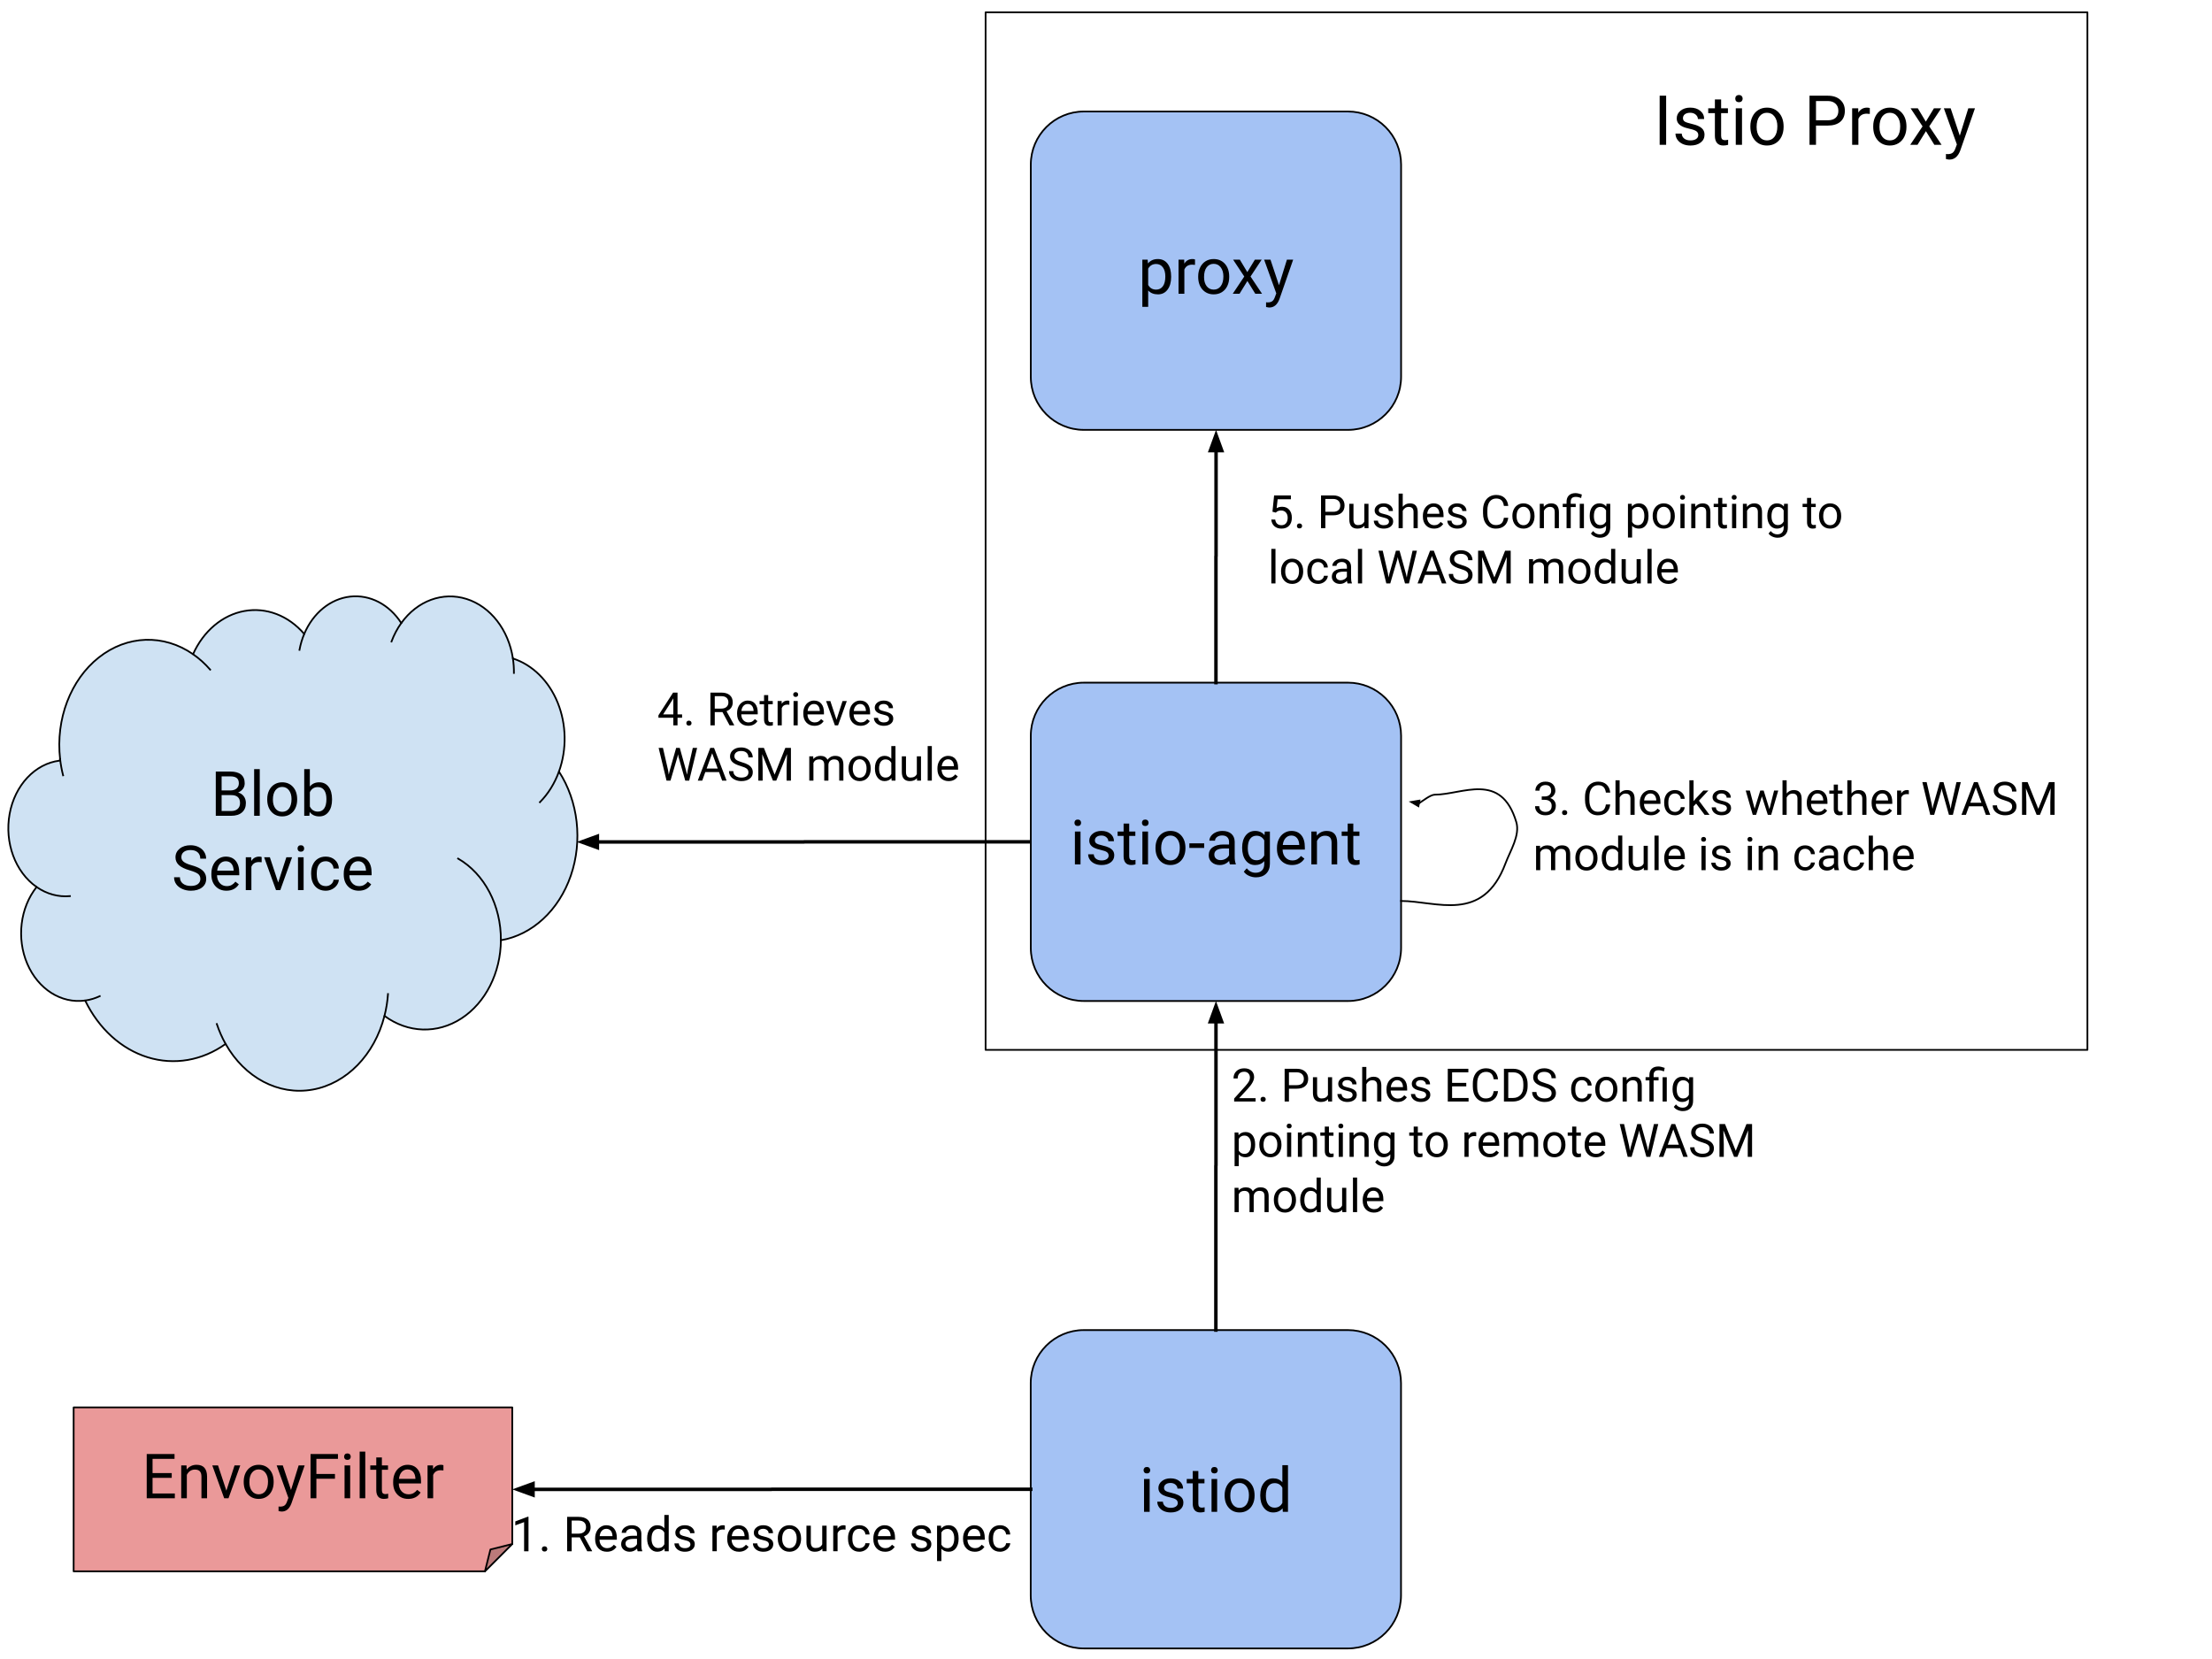 <svg xmlns="http://www.w3.org/2000/svg" xmlns:xlink="http://www.w3.org/1999/xlink" fill="none" stroke="none" stroke-linecap="square" stroke-miterlimit="10" version="1.1" viewBox="0 0 1280 960"><clipPath id="p.0"><path d="m0 0l1280.0 0l0 960.0l-1280.0 0l0 -960.0z" clip-rule="nonzero"/></clipPath><g clip-path="url(#p.0)"><path fill="#000" fill-opacity="0" fill-rule="evenodd" d="m0 0l1280.0 0l0 960.0l-1280.0 0z"/><path fill="#a4c2f4" fill-rule="evenodd" d="m596.443 800.371l0 0c0 -16.957 13.747 -30.704 30.704 -30.704l152.86 0c8.143 0 15.953 3.235 21.711 8.993c5.758 5.758 8.993 13.568 8.993 21.711l0 122.812c0 16.957 -13.747 30.704 -30.704 30.704l-152.86 0c-16.957 0 -30.704 -13.747 -30.704 -30.704z"/><path fill-rule="evenodd" stroke="#000" stroke-linecap="butt" stroke-linejoin="round" stroke-width="1" d="m596.443 800.371l0 0c0 -16.957 13.747 -30.704 30.704 -30.704l152.86 0c8.143 0 15.953 3.235 21.711 8.993c5.758 5.758 8.993 13.568 8.993 21.711l0 122.812c0 16.957 -13.747 30.704 -30.704 30.704l-152.86 0c-16.957 0 -30.704 -13.747 -30.704 -30.704z"/><path fill="#000" fill-rule="nonzero" d="m665.262 874.837l-3.25 0l0 -19.016l3.25 0l0 19.016zm-3.516 -24.062q0 -0.797 0.484 -1.344q0.484 -0.547 1.422 -0.547q0.953 0 1.438 0.547q0.5 0.547 0.5 1.344q0 0.781 -0.5 1.312q-0.484 0.531 -1.438 0.531q-0.938 0 -1.422 -0.531q-0.484 -0.531 -0.484 -1.312zm19.783 19.016q0 -1.312 -1.0 -2.047q-0.984 -0.734 -3.453 -1.25q-2.469 -0.531 -3.922 -1.266q-1.453 -0.75 -2.141 -1.766q-0.688 -1.016 -0.688 -2.422q0 -2.344 1.969 -3.953q1.984 -1.625 5.062 -1.625q3.234 0 5.234 1.672q2.016 1.672 2.016 4.266l-3.266 0q0 -1.328 -1.141 -2.297q-1.125 -0.969 -2.844 -0.969q-1.781 0 -2.781 0.781q-1.0 0.766 -1.0 2.016q0 1.172 0.922 1.781q0.938 0.594 3.375 1.141q2.438 0.547 3.938 1.297q1.516 0.75 2.234 1.828q0.734 1.062 0.734 2.578q0 2.562 -2.047 4.109q-2.031 1.531 -5.281 1.531q-2.281 0 -4.047 -0.812q-1.75 -0.812 -2.75 -2.266q-0.984 -1.453 -0.984 -3.141l3.25 0q0.094 1.641 1.312 2.609q1.219 0.953 3.219 0.953q1.844 0 2.953 -0.75q1.125 -0.75 1.125 -2.0zm11.906 -18.578l0 4.609l3.547 0l0 2.516l-3.547 0l0 11.781q0 1.156 0.469 1.734q0.484 0.562 1.625 0.562q0.562 0 1.547 -0.219l0 2.641q-1.281 0.359 -2.5 0.359q-2.172 0 -3.281 -1.312q-1.109 -1.328 -1.109 -3.766l0 -11.781l-3.469 0l0 -2.516l3.469 0l0 -4.609l3.25 0zm10.885 23.625l-3.25 0l0 -19.016l3.25 0l0 19.016zm-3.516 -24.062q0 -0.797 0.484 -1.344q0.484 -0.547 1.422 -0.547q0.953 0 1.438 0.547q0.5 0.547 0.5 1.344q0 0.781 -0.5 1.312q-0.484 0.531 -1.438 0.531q-0.938 0 -1.422 -0.531q-0.484 -0.531 -0.484 -1.312zm7.846 14.375q0 -2.797 1.094 -5.031q1.109 -2.234 3.062 -3.438q1.969 -1.219 4.484 -1.219q3.875 0 6.281 2.688q2.406 2.688 2.406 7.156l0 0.234q0 2.781 -1.078 4.984q-1.062 2.203 -3.047 3.438q-1.969 1.234 -4.531 1.234q-3.859 0 -6.266 -2.688q-2.406 -2.703 -2.406 -7.125l0 -0.234zm3.281 0.391q0 3.156 1.469 5.078q1.469 1.922 3.922 1.922q2.484 0 3.938 -1.938q1.453 -1.953 1.453 -5.453q0 -3.125 -1.484 -5.062q-1.484 -1.953 -3.938 -1.953q-2.406 0 -3.891 1.922q-1.469 1.906 -1.469 5.484zm17.328 -0.375q0 -4.375 2.062 -7.031q2.078 -2.672 5.438 -2.672q3.344 0 5.297 2.281l0 -9.906l3.25 0l0 27.0l-2.984 0l-0.156 -2.047q-1.953 2.406 -5.438 2.406q-3.297 0 -5.391 -2.703q-2.078 -2.719 -2.078 -7.078l0 -0.25zm3.25 0.375q0 3.234 1.328 5.062q1.344 1.828 3.703 1.828q3.094 0 4.516 -2.781l0 -8.734q-1.453 -2.688 -4.484 -2.688q-2.391 0 -3.734 1.844q-1.328 1.844 -1.328 5.469z"/><path fill="#ea9999" fill-rule="evenodd" d="m42.615 814.408l253.827 0l0 79.055l-15.811 15.811l-238.015 0z"/><path fill="#bb7a7a" fill-rule="evenodd" d="m280.63 909.275l3.162 -12.649l12.649 -3.162z"/><path fill="#000" fill-opacity="0" fill-rule="evenodd" d="m280.63 909.275l3.162 -12.649l12.649 -3.162l-15.811 15.811l-238.015 0l0 -94.866l253.827 0l0 79.055"/><path fill-rule="evenodd" stroke="#000" stroke-linecap="butt" stroke-linejoin="round" stroke-width="1" d="m280.63 909.275l3.162 -12.649l12.649 -3.162l-15.811 15.811l-238.015 0l0 -94.866l253.827 0l0 79.055"/><path fill="#000" fill-rule="nonzero" d="m99.374 855.168l-11.094 0l0 9.062l12.891 0l0 2.766l-16.266 0l0 -25.594l16.094 0l0 2.781l-12.719 0l0 8.219l11.094 0l0 2.766zm8.555 -7.188l0.109 2.391q2.188 -2.75 5.703 -2.75q6.031 0 6.078 6.812l0 12.562l-3.25 0l0 -12.594q-0.016 -2.047 -0.938 -3.031q-0.922 -0.984 -2.875 -0.984q-1.594 0 -2.797 0.844q-1.188 0.844 -1.844 2.219l0 13.547l-3.25 0l0 -19.016l3.062 0zm23.066 14.609l4.719 -14.609l3.312 0l-6.812 19.016l-2.484 0l-6.891 -19.016l3.328 0l4.828 14.609zm10.033 -5.281q0 -2.797 1.094 -5.031q1.109 -2.234 3.062 -3.438q1.969 -1.219 4.484 -1.219q3.875 0 6.281 2.688q2.406 2.688 2.406 7.156l0 0.234q0 2.781 -1.078 4.984q-1.062 2.203 -3.047 3.438q-1.969 1.234 -4.531 1.234q-3.859 0 -6.266 -2.688q-2.406 -2.703 -2.406 -7.125l0 -0.234zm3.281 0.391q0 3.156 1.469 5.078q1.469 1.922 3.922 1.922q2.484 0 3.938 -1.938q1.453 -1.953 1.453 -5.453q0 -3.125 -1.484 -5.062q-1.484 -1.953 -3.938 -1.953q-2.406 0 -3.891 1.922q-1.469 1.906 -1.469 5.484zm24.08 4.531l4.422 -14.25l3.484 0l-7.641 21.953q-1.781 4.75 -5.641 4.75l-0.625 -0.062l-1.203 -0.219l0 -2.641l0.875 0.062q1.656 0 2.578 -0.672q0.922 -0.656 1.516 -2.438l0.719 -1.938l-6.781 -18.797l3.547 0l4.75 14.25zm25.439 -6.531l-10.75 0l0 11.297l-3.375 0l0 -25.594l15.859 0l0 2.781l-12.484 0l0 8.75l10.75 0l0 2.766zm8.805 11.297l-3.25 0l0 -19.016l3.25 0l0 19.016zm-3.516 -24.062q0 -0.797 0.484 -1.344q0.484 -0.547 1.422 -0.547q0.953 0 1.438 0.547q0.5 0.547 0.5 1.344q0 0.781 -0.5 1.312q-0.484 0.531 -1.438 0.531q-0.938 0 -1.422 -0.531q-0.484 -0.531 -0.484 -1.312zm12.252 24.062l-3.25 0l0 -27.0l3.25 0l0 27.0zm9.611 -23.625l0 4.609l3.547 0l0 2.516l-3.547 0l0 11.781q0 1.156 0.469 1.734q0.484 0.562 1.625 0.562q0.562 0 1.547 -0.219l0 2.641q-1.281 0.359 -2.5 0.359q-2.172 0 -3.281 -1.312q-1.109 -1.328 -1.109 -3.766l0 -11.781l-3.469 0l0 -2.516l3.469 0l0 -4.609l3.25 0zm15.244 23.984q-3.875 0 -6.297 -2.547q-2.422 -2.547 -2.422 -6.797l0 -0.594q0 -2.828 1.078 -5.047q1.078 -2.234 3.016 -3.484q1.953 -1.266 4.219 -1.266q3.703 0 5.75 2.453q2.062 2.438 2.062 6.984l0 1.359l-12.875 0q0.062 2.812 1.641 4.547q1.578 1.734 4.0 1.734q1.719 0 2.906 -0.703q1.203 -0.703 2.109 -1.875l1.984 1.547q-2.391 3.688 -7.172 3.688zm-0.406 -17.062q-1.969 0 -3.312 1.438q-1.328 1.438 -1.641 4.016l9.516 0l0 -0.25q-0.141 -2.469 -1.344 -3.828q-1.188 -1.375 -3.219 -1.375zm20.775 0.594q-0.734 -0.109 -1.594 -0.109q-3.203 0 -4.344 2.719l0 13.5l-3.25 0l0 -19.016l3.156 0l0.047 2.188q1.609 -2.547 4.547 -2.547q0.938 0 1.438 0.25l0 3.016z"/><path fill="#a4c2f4" fill-rule="evenodd" d="m596.489 95.234l0 0c0 -16.957 13.747 -30.704 30.704 -30.704l152.86 0c8.143 0 15.953 3.235 21.711 8.993c5.758 5.758 8.993 13.568 8.993 21.711l0 122.812c0 16.957 -13.747 30.704 -30.704 30.704l-152.86 0c-16.957 0 -30.704 -13.747 -30.704 -30.704z"/><path fill-rule="evenodd" stroke="#000" stroke-linecap="butt" stroke-linejoin="round" stroke-width="1" d="m596.489 95.234l0 0c0 -16.957 13.747 -30.704 30.704 -30.704l152.86 0c8.143 0 15.953 3.235 21.711 8.993c5.758 5.758 8.993 13.568 8.993 21.711l0 122.812c0 16.957 -13.747 30.704 -30.704 30.704l-152.86 0c-16.957 0 -30.704 -13.747 -30.704 -30.704z"/><path fill="#000" fill-rule="nonzero" d="m677.688 160.339q0 4.5 -2.062 7.25q-2.047 2.75 -5.562 2.75q-3.594 0 -5.656 -2.266l0 9.484l-3.375 0l0 -27.297l3.078 0l0.172 2.188q2.062 -2.547 5.719 -2.547q3.562 0 5.625 2.672q2.062 2.672 2.062 7.453l0 0.312zm-3.359 -0.391q0 -3.328 -1.422 -5.25q-1.422 -1.938 -3.906 -1.938q-3.062 0 -4.594 2.703l0 9.438q1.516 2.688 4.625 2.688q2.438 0 3.859 -1.922q1.438 -1.922 1.438 -5.719zm17.177 -6.672q-0.766 -0.125 -1.656 -0.125q-3.312 0 -4.5 2.828l0 14.0l-3.375 0l0 -19.719l3.281 0l0.062 2.281q1.656 -2.641 4.703 -2.641q0.984 0 1.484 0.25l0 3.125zm1.845 6.656q0 -2.891 1.141 -5.203q1.141 -2.328 3.172 -3.578q2.031 -1.25 4.641 -1.25q4.031 0 6.516 2.781q2.484 2.781 2.484 7.422l0 0.234q0 2.875 -1.109 5.172q-1.094 2.281 -3.141 3.562q-2.047 1.266 -4.719 1.266q-4.0 0 -6.5 -2.781q-2.484 -2.797 -2.484 -7.391l0 -0.234zm3.391 0.406q0 3.281 1.516 5.266q1.531 1.984 4.078 1.984q2.578 0 4.078 -2.016q1.516 -2.016 1.516 -5.641q0 -3.234 -1.547 -5.25q-1.531 -2.016 -4.078 -2.016q-2.5 0 -4.031 1.984q-1.531 1.984 -1.531 5.688zm25.031 -2.875l4.375 -7.203l3.938 0l-6.453 9.75l6.656 9.969l-3.906 0l-4.562 -7.375l-4.547 7.375l-3.922 0l6.656 -9.969l-6.453 -9.75l3.891 0l4.328 7.203zm18.328 7.578l4.594 -14.781l3.609 0l-7.922 22.766q-1.844 4.922 -5.859 4.922l-0.641 -0.062l-1.25 -0.234l0 -2.734l0.906 0.078q1.719 0 2.672 -0.703q0.953 -0.688 1.578 -2.531l0.75 -2.0l-7.031 -19.5l3.672 0l4.922 14.781z"/><path fill="#000" fill-opacity="0" fill-rule="evenodd" d="m286.854 861.778l319.181 0l0 72.598l-319.181 0z"/><path fill="#000" fill-rule="nonzero" d="m305.823 897.658l-2.547 0l0 -16.859l-5.094 1.875l0 -2.297l7.25 -2.719l0.391 0l0 20.0zm7.723 -1.328q0 -0.656 0.391 -1.094q0.391 -0.438 1.172 -0.438q0.781 0 1.172 0.438q0.406 0.438 0.406 1.094q0 0.625 -0.406 1.062q-0.391 0.422 -1.172 0.422q-0.781 0 -1.172 -0.422q-0.391 -0.438 -0.391 -1.062zm21.941 -6.719l-4.672 0l0 8.047l-2.641 0l0 -19.906l6.594 0q3.359 0 5.172 1.531q1.812 1.531 1.812 4.453q0 1.859 -1.016 3.25q-1.0 1.375 -2.781 2.062l4.672 8.438l0 0.172l-2.812 0l-4.328 -8.047zm-4.672 -2.156l4.031 0q1.953 0 3.109 -1.0q1.156 -1.016 1.156 -2.719q0 -1.844 -1.109 -2.828q-1.094 -0.984 -3.172 -1.0l-4.016 0l0 7.547zm20.35 10.484q-3.0 0 -4.891 -1.969q-1.891 -1.984 -1.891 -5.297l0 -0.469q0 -2.203 0.844 -3.922q0.844 -1.734 2.344 -2.703q1.516 -0.984 3.281 -0.984q2.891 0 4.484 1.906q1.609 1.891 1.609 5.438l0 1.047l-10.031 0q0.062 2.188 1.281 3.531q1.219 1.344 3.109 1.344q1.344 0 2.266 -0.547q0.938 -0.547 1.641 -1.438l1.531 1.203q-1.859 2.859 -5.578 2.859zm-0.312 -13.266q-1.531 0 -2.578 1.109q-1.031 1.109 -1.266 3.125l7.406 0l0 -0.188q-0.109 -1.938 -1.047 -2.984q-0.922 -1.062 -2.516 -1.062zm18.146 12.984q-0.219 -0.438 -0.359 -1.562q-1.766 1.844 -4.203 1.844q-2.188 0 -3.594 -1.234q-1.406 -1.25 -1.406 -3.156q0 -2.297 1.75 -3.578q1.766 -1.281 4.953 -1.281l2.469 0l0 -1.156q0 -1.328 -0.797 -2.109q-0.797 -0.797 -2.344 -0.797q-1.344 0 -2.266 0.688q-0.922 0.688 -0.922 1.656l-2.531 0q0 -1.109 0.781 -2.141q0.781 -1.031 2.125 -1.625q1.359 -0.609 2.969 -0.609q2.562 0 4.0 1.281q1.453 1.266 1.516 3.516l0 6.812q0 2.031 0.516 3.234l0 0.219l-2.656 0zm-4.203 -1.922q1.203 0 2.266 -0.609q1.062 -0.625 1.547 -1.609l0 -3.031l-1.984 0q-4.656 0 -4.656 2.719q0 1.188 0.797 1.859q0.797 0.672 2.031 0.672zm9.684 -5.594q0 -3.406 1.609 -5.469q1.625 -2.078 4.234 -2.078q2.594 0 4.109 1.766l0 -7.703l2.531 0l0 21.0l-2.328 0l-0.125 -1.594q-1.516 1.875 -4.219 1.875q-2.562 0 -4.188 -2.109q-1.625 -2.109 -1.625 -5.5l0 -0.188zm2.531 0.281q0 2.516 1.031 3.938q1.047 1.422 2.875 1.422q2.406 0 3.516 -2.156l0 -6.797q-1.125 -2.094 -3.484 -2.094q-1.859 0 -2.906 1.438q-1.031 1.438 -1.031 4.25zm22.494 3.312q0 -1.031 -0.781 -1.594q-0.766 -0.562 -2.688 -0.969q-1.922 -0.422 -3.047 -0.984q-1.125 -0.578 -1.672 -1.375q-0.531 -0.797 -0.531 -1.891q0 -1.812 1.531 -3.062q1.531 -1.266 3.938 -1.266q2.516 0 4.078 1.297q1.562 1.297 1.562 3.312l-2.547 0q0 -1.031 -0.891 -1.781q-0.875 -0.75 -2.203 -0.75q-1.391 0 -2.172 0.609q-0.781 0.594 -0.781 1.562q0 0.906 0.719 1.375q0.734 0.469 2.625 0.891q1.906 0.422 3.078 1.016q1.172 0.578 1.734 1.406q0.578 0.828 0.578 2.016q0 1.984 -1.594 3.188q-1.578 1.203 -4.109 1.203q-1.781 0 -3.156 -0.625q-1.359 -0.641 -2.141 -1.766q-0.766 -1.125 -0.766 -2.438l2.531 0q0.062 1.266 1.016 2.016q0.953 0.734 2.516 0.734q1.438 0 2.297 -0.578q0.875 -0.578 0.875 -1.547zm19.9 -8.609q-0.578 -0.094 -1.234 -0.094q-2.5 0 -3.391 2.125l0 10.5l-2.516 0l0 -14.797l2.453 0l0.047 1.719q1.234 -1.984 3.516 -1.984q0.75 0 1.125 0.188l0 2.344zm8.199 12.812q-3.0 0 -4.891 -1.969q-1.891 -1.984 -1.891 -5.297l0 -0.469q0 -2.203 0.844 -3.922q0.844 -1.734 2.344 -2.703q1.516 -0.984 3.281 -0.984q2.891 0 4.484 1.906q1.609 1.891 1.609 5.438l0 1.047l-10.031 0q0.062 2.188 1.281 3.531q1.219 1.344 3.109 1.344q1.344 0 2.266 -0.547q0.938 -0.547 1.641 -1.438l1.531 1.203q-1.859 2.859 -5.578 2.859zm-0.312 -13.266q-1.531 0 -2.578 1.109q-1.031 1.109 -1.266 3.125l7.406 0l0 -0.188q-0.109 -1.938 -1.047 -2.984q-0.922 -1.062 -2.516 -1.062zm17.631 9.062q0 -1.031 -0.781 -1.594q-0.766 -0.562 -2.688 -0.969q-1.922 -0.422 -3.047 -0.984q-1.125 -0.578 -1.672 -1.375q-0.531 -0.797 -0.531 -1.891q0 -1.812 1.531 -3.062q1.531 -1.266 3.938 -1.266q2.516 0 4.078 1.297q1.562 1.297 1.562 3.312l-2.547 0q0 -1.031 -0.891 -1.781q-0.875 -0.75 -2.203 -0.75q-1.391 0 -2.172 0.609q-0.781 0.594 -0.781 1.562q0 0.906 0.719 1.375q0.734 0.469 2.625 0.891q1.906 0.422 3.078 1.016q1.172 0.578 1.734 1.406q0.578 0.828 0.578 2.016q0 1.984 -1.594 3.188q-1.578 1.203 -4.109 1.203q-1.781 0 -3.156 -0.625q-1.359 -0.641 -2.141 -1.766q-0.766 -1.125 -0.766 -2.438l2.531 0q0.062 1.266 1.016 2.016q0.953 0.734 2.516 0.734q1.438 0 2.297 -0.578q0.875 -0.578 0.875 -1.547zm5.156 -3.609q0 -2.172 0.844 -3.906q0.859 -1.75 2.375 -2.688q1.531 -0.938 3.484 -0.938q3.031 0 4.891 2.094q1.875 2.078 1.875 5.562l0 0.172q0 2.156 -0.828 3.875q-0.828 1.719 -2.375 2.688q-1.531 0.953 -3.531 0.953q-3.0 0 -4.875 -2.094q-1.859 -2.094 -1.859 -5.547l0 -0.172zm2.531 0.297q0 2.469 1.141 3.953q1.156 1.484 3.062 1.484q1.922 0 3.062 -1.5q1.141 -1.516 1.141 -4.234q0 -2.438 -1.156 -3.938q-1.156 -1.516 -3.078 -1.516q-1.875 0 -3.031 1.484q-1.141 1.484 -1.141 4.266zm23.234 5.766q-1.469 1.75 -4.328 1.75q-2.375 0 -3.609 -1.375q-1.234 -1.375 -1.25 -4.078l0 -9.625l2.531 0l0 9.562q0 3.359 2.734 3.359q2.891 0 3.859 -2.156l0 -10.766l2.531 0l0 14.797l-2.406 0l-0.062 -1.469zm13.451 -11.062q-0.578 -0.094 -1.234 -0.094q-2.5 0 -3.391 2.125l0 10.5l-2.516 0l0 -14.797l2.453 0l0.047 1.719q1.234 -1.984 3.516 -1.984q0.75 0 1.125 0.188l0 2.344zm7.996 10.734q1.359 0 2.359 -0.812q1.016 -0.828 1.125 -2.047l2.406 0q-0.078 1.266 -0.891 2.422q-0.797 1.141 -2.141 1.828q-1.344 0.688 -2.859 0.688q-3.016 0 -4.797 -2.016q-1.781 -2.031 -1.781 -5.531l0 -0.422q0 -2.156 0.781 -3.828q0.797 -1.688 2.281 -2.609q1.484 -0.938 3.5 -0.938q2.5 0 4.141 1.484q1.656 1.484 1.766 3.875l-2.406 0q-0.109 -1.438 -1.094 -2.359q-0.969 -0.922 -2.406 -0.922q-1.922 0 -2.984 1.391q-1.062 1.375 -1.062 4.0l0 0.484q0 2.562 1.047 3.938q1.062 1.375 3.016 1.375zm14.859 2.078q-3 0 -4.891 -1.969q-1.891 -1.984 -1.891 -5.297l0 -0.469q0 -2.203 0.844 -3.922q0.844 -1.734 2.344 -2.703q1.516 -0.984 3.281 -0.984q2.891 0 4.484 1.906q1.609 1.891 1.609 5.438l0 1.047l-10.031 0q0.062 2.188 1.281 3.531q1.219 1.344 3.109 1.344q1.344 0 2.266 -0.547q0.938 -0.547 1.641 -1.438l1.531 1.203q-1.859 2.859 -5.578 2.859zm-0.313 -13.266q-1.531 0 -2.578 1.109q-1.031 1.109 -1.266 3.125l7.406 0l0 -0.188q-0.109 -1.938 -1.047 -2.984q-0.922 -1.062 -2.516 -1.062zm24.563 9.062q0 -1.031 -0.781 -1.594q-0.766 -0.562 -2.688 -0.969q-1.922 -0.422 -3.047 -0.984q-1.125 -0.578 -1.672 -1.375q-0.531 -0.797 -0.531 -1.891q0 -1.812 1.531 -3.062q1.531 -1.266 3.938 -1.266q2.516 0 4.078 1.297q1.562 1.297 1.562 3.312l-2.547 0q0 -1.031 -0.891 -1.781q-0.875 -0.75 -2.203 -0.75q-1.391 0 -2.172 0.609q-0.781 0.594 -0.781 1.562q0 0.906 0.719 1.375q0.734 0.469 2.625 0.891q1.906 0.422 3.078 1.016q1.172 0.578 1.734 1.406q0.578 0.828 0.578 2.016q0 1.984 -1.594 3.188q-1.578 1.203 -4.109 1.203q-1.781 0 -3.156 -0.625q-1.359 -0.641 -2.141 -1.766q-0.766 -1.125 -0.766 -2.438l2.531 0q0.062 1.266 1.016 2.016q0.953 0.734 2.516 0.734q1.438 0 2.297 -0.578q0.875 -0.578 0.875 -1.547zm18.312 -3.312q0 3.375 -1.547 5.453q-1.531 2.062 -4.172 2.062q-2.703 0 -4.25 -1.719l0 7.125l-2.516 0l0 -20.484l2.297 0l0.125 1.641q1.547 -1.906 4.297 -1.906q2.672 0 4.219 2.016q1.547 2.0 1.547 5.578l0 0.234zm-2.531 -0.281q0 -2.5 -1.062 -3.953q-1.062 -1.453 -2.922 -1.453q-2.297 0 -3.453 2.031l0 7.078q1.141 2.016 3.484 2.016q1.812 0 2.875 -1.438q1.078 -1.438 1.078 -4.281zm11.881 7.797q-3.0 0 -4.891 -1.969q-1.891 -1.984 -1.891 -5.297l0 -0.469q0 -2.203 0.844 -3.922q0.844 -1.734 2.344 -2.703q1.516 -0.984 3.281 -0.984q2.891 0 4.484 1.906q1.609 1.891 1.609 5.438l0 1.047l-10.031 0q0.062 2.188 1.281 3.531q1.219 1.344 3.109 1.344q1.344 0 2.266 -0.547q0.938 -0.547 1.641 -1.438l1.531 1.203q-1.859 2.859 -5.578 2.859zm-0.312 -13.266q-1.531 0 -2.578 1.109q-1.031 1.109 -1.266 3.125l7.406 0l0 -0.188q-0.109 -1.938 -1.047 -2.984q-0.922 -1.062 -2.516 -1.062zm14.943 11.188q1.359 0 2.359 -0.812q1.016 -0.828 1.125 -2.047l2.406 0q-0.078 1.266 -0.891 2.422q-0.797 1.141 -2.141 1.828q-1.344 0.688 -2.859 0.688q-3.016 0 -4.797 -2.016q-1.781 -2.031 -1.781 -5.531l0 -0.422q0 -2.156 0.781 -3.828q0.797 -1.688 2.281 -2.609q1.484 -0.938 3.5 -0.938q2.5 0 4.141 1.484q1.656 1.484 1.766 3.875l-2.406 0q-0.109 -1.438 -1.094 -2.359q-0.969 -0.922 -2.406 -0.922q-1.922 0 -2.984 1.391q-1.062 1.375 -1.062 4.0l0 0.484q0 2.562 1.047 3.938q1.062 1.375 3.016 1.375z"/><path fill="#000" fill-opacity="0" fill-rule="evenodd" d="m596.443 861.777l-150.0 0l0 0.063l-150.0 0"/><path fill-rule="evenodd" stroke="#000" stroke-linecap="butt" stroke-linejoin="round" stroke-width="2" d="m596.443 861.777l-150.0 0l0 0.063l-138.0 0"/><path fill="#000" fill-rule="evenodd" stroke="#000" stroke-linecap="butt" stroke-width="2" d="m308.443 858.537l-9.076 3.303l9.076 3.303z"/><path fill="#cfe2f3" fill-rule="evenodd" d="m34.779 439.26l0 0c-2.652 -23.072 6.054 -45.913 22.423 -58.829c16.369 -12.916 37.531 -13.643 54.505 -1.872l0 0c6.013 -13.415 17.018 -22.678 29.687 -24.985c12.669 -2.308 25.513 2.61 34.648 13.266l0 0c5.122 -12.163 15.18 -20.335 26.604 -21.616c11.424 -1.281 22.598 4.51 29.556 15.318l0 0c9.254 -12.893 23.977 -18.321 37.799 -13.936c13.822 4.385 24.26 17.796 26.797 34.429l0 0c11.338 3.662 20.782 12.97 25.892 25.52c5.11 12.55 5.386 27.111 0.755 39.92l0 0c11.164 17.204 13.776 40.129 6.86 60.218c-6.916 20.09 -22.32 34.326 -40.464 37.397c-0.128 18.855 -8.861 36.156 -22.834 45.234c-13.973 9.079 -31.003 8.517 -44.527 -1.468c-5.76 22.582 -21.974 39.198 -41.635 42.668c-19.662 3.471 -39.247 -6.826 -50.294 -26.441c-13.542 9.668 -29.79 12.453 -45.081 7.727c-15.291 -4.726 -28.335 -16.566 -36.19 -32.848l0 0c-13.838 1.917 -27.217 -6.571 -33.498 -21.253c-6.281 -14.682 -4.126 -32.431 5.395 -44.439l0 0c-12.344 -8.602 -18.642 -25.671 -15.611 -42.307c3.031 -16.635 14.705 -29.068 28.934 -30.814z"/><path fill="#000" fill-opacity="0" fill-rule="evenodd" d="m21.183 513.27l0 0c5.825 4.059 12.554 5.901 19.284 5.277m8.815 60.417c2.894 -0.401 5.731 -1.25 8.437 -2.526m72.83 27.646c-2.036 -3.614 -3.74 -7.476 -5.084 -11.521m97.017 -4.707l0 0c1.05 -4.117 1.731 -8.354 2.03 -12.641m65.329 -31.124c0.136 -20.074 -9.493 -38.454 -24.753 -47.245m58.356 -50.368c-2.471 6.836 -6.244 12.899 -11.022 17.716m-15.623 -83.158l0 0c0.421 2.76 0.616 5.562 0.582 8.367m-65.177 -28.859l0 0c-2.308 3.216 -4.21 6.81 -5.646 10.67m-50.514 -4.373l0 0c-1.23 2.921 -2.149 6.012 -2.735 9.202m-61.602 2.517l0 0c3.592 2.491 6.915 5.489 9.896 8.928m-86.824 51.774l0 0c0.365 3.18 0.943 6.321 1.727 9.393"/><path fill-rule="evenodd" stroke="#000" stroke-linecap="butt" stroke-linejoin="round" stroke-width="1" d="m34.779 439.26l0 0c-2.652 -23.072 6.054 -45.913 22.423 -58.829c16.369 -12.916 37.531 -13.643 54.505 -1.872l0 0c6.013 -13.415 17.018 -22.678 29.687 -24.985c12.669 -2.308 25.513 2.61 34.648 13.266l0 0c5.122 -12.163 15.18 -20.335 26.604 -21.616c11.424 -1.281 22.598 4.51 29.556 15.318l0 0c9.254 -12.893 23.977 -18.321 37.799 -13.936c13.822 4.385 24.26 17.796 26.797 34.429l0 0c11.338 3.662 20.782 12.97 25.892 25.52c5.11 12.55 5.386 27.111 0.755 39.92l0 0c11.164 17.204 13.776 40.129 6.86 60.218c-6.916 20.09 -22.32 34.326 -40.464 37.397c-0.128 18.855 -8.861 36.156 -22.834 45.234c-13.973 9.079 -31.003 8.517 -44.527 -1.468c-5.76 22.582 -21.974 39.198 -41.635 42.668c-19.662 3.471 -39.247 -6.826 -50.294 -26.441c-13.542 9.668 -29.79 12.453 -45.081 7.727c-15.291 -4.726 -28.335 -16.566 -36.19 -32.848l0 0c-13.838 1.917 -27.217 -6.571 -33.498 -21.253c-6.281 -14.682 -4.126 -32.431 5.395 -44.439l0 0c-12.344 -8.602 -18.642 -25.671 -15.611 -42.307c3.031 -16.635 14.705 -29.068 28.934 -30.814z"/><path fill-rule="evenodd" stroke="#000" stroke-linecap="butt" stroke-linejoin="round" stroke-width="1" d="m21.183 513.27l0 0c5.825 4.059 12.554 5.901 19.284 5.277m8.815 60.417c2.894 -0.401 5.731 -1.25 8.437 -2.526m72.83 27.646c-2.036 -3.614 -3.74 -7.476 -5.084 -11.521m97.017 -4.707l0 0c1.05 -4.117 1.731 -8.354 2.03 -12.641m65.329 -31.124c0.136 -20.074 -9.493 -38.454 -24.753 -47.245m58.356 -50.368c-2.471 6.836 -6.244 12.899 -11.022 17.716m-15.623 -83.158l0 0c0.421 2.76 0.616 5.562 0.582 8.367m-65.177 -28.859l0 0c-2.308 3.216 -4.21 6.81 -5.646 10.67m-50.514 -4.373l0 0c-1.23 2.921 -2.149 6.012 -2.735 9.202m-61.602 2.517l0 0c3.592 2.491 6.915 5.489 9.896 8.928m-86.824 51.774l0 0c0.365 3.18 0.943 6.321 1.727 9.393"/><path fill="#000" fill-rule="nonzero" d="m124.864 472.063l0 -25.594l8.375 0q4.156 0 6.25 1.719q2.109 1.719 2.109 5.094q0 1.797 -1.016 3.188q-1.016 1.375 -2.781 2.125q2.078 0.578 3.281 2.203q1.203 1.625 1.203 3.875q0 3.453 -2.234 5.422q-2.234 1.969 -6.312 1.969l-8.875 0zm3.375 -11.969l0 9.203l5.578 0q2.359 0 3.719 -1.219q1.359 -1.219 1.359 -3.359q0 -4.625 -5.031 -4.625l-5.625 0zm0 -2.703l5.094 0q2.219 0 3.547 -1.109q1.328 -1.109 1.328 -3.016q0 -2.109 -1.234 -3.062q-1.219 -0.953 -3.734 -0.953l-5.0 0l0 8.141zm22.068 14.672l-3.25 0l0 -27.0l3.25 0l0 27.0zm4.33 -9.688q0 -2.797 1.094 -5.031q1.109 -2.234 3.062 -3.438q1.969 -1.219 4.484 -1.219q3.875 0 6.281 2.688q2.406 2.688 2.406 7.156l0 0.234q0 2.781 -1.078 4.984q-1.062 2.203 -3.047 3.438q-1.969 1.234 -4.531 1.234q-3.859 0 -6.266 -2.688q-2.406 -2.703 -2.406 -7.125l0 -0.234zm3.281 0.391q0 3.156 1.469 5.078q1.469 1.922 3.922 1.922q2.484 0 3.938 -1.938q1.453 -1.953 1.453 -5.453q0 -3.125 -1.484 -5.062q-1.484 -1.953 -3.938 -1.953q-2.406 0 -3.891 1.922q-1.469 1.906 -1.469 5.484zm34.219 0q0 4.359 -2.0 7.016q-2.0 2.641 -5.375 2.641q-3.609 0 -5.578 -2.562l-0.156 2.203l-2.984 0l0 -27.0l3.25 0l0 10.078q1.969 -2.453 5.422 -2.453q3.469 0 5.438 2.625q1.984 2.609 1.984 7.172l0 0.281zm-3.25 -0.375q0 -3.312 -1.281 -5.125q-1.281 -1.812 -3.688 -1.812q-3.219 0 -4.625 2.984l0 8.234q1.484 2.984 4.656 2.984q2.328 0 3.625 -1.812q1.312 -1.812 1.312 -5.453z"/><path fill="#000" fill-rule="nonzero" d="m109.841 503.656q-4.344 -1.25 -6.328 -3.062q-1.969 -1.828 -1.969 -4.5q0 -3.016 2.406 -5.0q2.422 -1.984 6.297 -1.984q2.625 0 4.688 1.031q2.078 1.016 3.203 2.812q1.141 1.781 1.141 3.922l-3.391 0q0 -2.328 -1.484 -3.656q-1.469 -1.328 -4.156 -1.328q-2.5 0 -3.906 1.109q-1.391 1.094 -1.391 3.047q0 1.562 1.328 2.641q1.328 1.078 4.516 1.984q3.188 0.891 4.984 1.969q1.812 1.078 2.672 2.531q0.875 1.438 0.875 3.391q0 3.109 -2.422 4.984q-2.422 1.875 -6.484 1.875q-2.641 0 -4.922 -1.016q-2.281 -1.016 -3.531 -2.766q-1.234 -1.766 -1.234 -4.0l3.391 0q0 2.328 1.719 3.672q1.719 1.344 4.578 1.344q2.672 0 4.094 -1.094q1.422 -1.094 1.422 -2.969q0 -1.875 -1.328 -2.906q-1.312 -1.031 -4.766 -2.031zm21.201 11.766q-3.875 0 -6.297 -2.547q-2.422 -2.547 -2.422 -6.797l0 -0.594q0 -2.828 1.078 -5.047q1.078 -2.234 3.016 -3.484q1.953 -1.266 4.219 -1.266q3.703 0 5.75 2.453q2.062 2.438 2.062 6.984l0 1.359l-12.875 0q0.062 2.812 1.641 4.547q1.578 1.734 4 1.734q1.719 0 2.906 -0.703q1.203 -0.703 2.109 -1.875l1.984 1.547q-2.391 3.687 -7.172 3.687zm-0.406 -17.062q-1.969 0 -3.313 1.438q-1.328 1.438 -1.641 4.016l9.516 0l0 -0.25q-0.141 -2.469 -1.344 -3.828q-1.188 -1.375 -3.219 -1.375zm20.775 0.594q-0.734 -0.109 -1.594 -0.109q-3.203 0 -4.344 2.719l0 13.5l-3.25 0l0 -19.016l3.156 0l0.047 2.188q1.609 -2.547 4.547 -2.547q0.938 0 1.438 0.25l0 3.016zm9.576 11.703l4.719 -14.609l3.312 0l-6.812 19.016l-2.484 0l-6.891 -19.016l3.328 0l4.828 14.609zm14.703 4.406l-3.25 0l0 -19.016l3.25 0l0 19.016zm-3.516 -24.062q0 -0.797 0.484 -1.344q0.484 -0.547 1.422 -0.547q0.953 0 1.438 0.547q0.5 0.547 0.5 1.344q0 0.781 -0.5 1.312q-0.484 0.531 -1.438 0.531q-0.938 0 -1.422 -0.531q-0.484 -0.531 -0.484 -1.312zm16.346 21.766q1.734 0 3.031 -1.047q1.312 -1.062 1.453 -2.656l3.078 0q-0.094 1.641 -1.141 3.125q-1.031 1.469 -2.766 2.359q-1.719 0.875 -3.656 0.875q-3.891 0 -6.188 -2.594q-2.281 -2.594 -2.281 -7.094l0 -0.547q0 -2.781 1.016 -4.938q1.016 -2.172 2.922 -3.359q1.906 -1.203 4.516 -1.203q3.188 0 5.312 1.922q2.125 1.906 2.266 4.969l-3.078 0q-0.141 -1.844 -1.406 -3.031q-1.25 -1.188 -3.094 -1.188q-2.484 0 -3.844 1.797q-1.359 1.781 -1.359 5.156l0 0.609q0 3.281 1.344 5.062q1.359 1.781 3.875 1.781zm19.109 2.656q-3.875 0 -6.297 -2.547q-2.422 -2.547 -2.422 -6.797l0 -0.594q0 -2.828 1.078 -5.047q1.078 -2.234 3.016 -3.484q1.953 -1.266 4.219 -1.266q3.703 0 5.75 2.453q2.062 2.438 2.062 6.984l0 1.359l-12.875 0q0.062 2.812 1.641 4.547q1.578 1.734 4.0 1.734q1.719 0 2.906 -0.703q1.203 -0.703 2.109 -1.875l1.984 1.547q-2.391 3.687 -7.172 3.687zm-0.406 -17.062q-1.969 0 -3.312 1.438q-1.328 1.438 -1.641 4.016l9.516 0l0 -0.25q-0.141 -2.469 -1.344 -3.828q-1.188 -1.375 -3.219 -1.375z"/><path fill="#000" fill-opacity="0" fill-rule="evenodd" d="m703.577 769.667l0 -95.213l0.063 0l0 -95.213"/><path fill-rule="evenodd" stroke="#000" stroke-linecap="butt" stroke-linejoin="round" stroke-width="2" d="m703.577 769.667l0 -95.213l0.063 0l0 -83.213"/><path fill="#000" fill-rule="evenodd" stroke="#000" stroke-linecap="butt" stroke-width="2" d="m706.943 591.242l-3.303 -9.076l-3.303 9.076z"/><path fill="#000" fill-opacity="0" fill-rule="evenodd" d="m703.581 602.808l328.882 0l0 72.598l-328.882 0z"/><path fill="#000" fill-rule="nonzero" d="m726.565 637.408l-12.406 0l0 -1.734l6.562 -7.281q1.453 -1.656 2.0 -2.688q0.562 -1.047 0.562 -2.141q0 -1.484 -0.906 -2.438q-0.891 -0.953 -2.391 -0.953q-1.797 0 -2.797 1.031q-0.984 1.016 -0.984 2.844l-2.422 0q0 -2.625 1.688 -4.234q1.688 -1.625 4.516 -1.625q2.641 0 4.172 1.391q1.547 1.391 1.547 3.688q0 2.797 -3.578 6.672l-5.062 5.5l9.5 0l0 1.969zm2.859 -1.266q0 -0.625 0.359 -1.031q0.375 -0.422 1.109 -0.422q0.75 0 1.141 0.422q0.391 0.406 0.391 1.031q0 0.609 -0.391 1.016q-0.391 0.391 -1.141 0.391q-0.734 0 -1.109 -0.391q-0.359 -0.406 -0.359 -1.016zm16.443 -6.156l0 7.422l-2.5 0l0 -18.953l6.984 0q3.109 0 4.875 1.594q1.766 1.578 1.766 4.203q0 2.75 -1.734 4.25q-1.719 1.484 -4.938 1.484l-4.453 0zm0 -2.047l4.484 0q2.0 0 3.062 -0.938q1.078 -0.938 1.078 -2.734q0 -1.688 -1.078 -2.703q-1.062 -1.016 -2.922 -1.047l-4.625 0l0 7.422zm22.629 8.078q-1.406 1.656 -4.125 1.656q-2.25 0 -3.438 -1.312q-1.172 -1.312 -1.188 -3.875l0 -9.156l2.406 0l0 9.094q0 3.203 2.609 3.203q2.766 0 3.672 -2.062l0 -10.234l2.406 0l0 14.078l-2.297 0l-0.047 -1.391zm14.195 -2.344q0 -0.984 -0.734 -1.516q-0.734 -0.547 -2.562 -0.938q-1.828 -0.391 -2.906 -0.938q-1.062 -0.547 -1.578 -1.297q-0.516 -0.75 -0.516 -1.797q0 -1.734 1.453 -2.922q1.469 -1.203 3.75 -1.203q2.391 0 3.875 1.234q1.5 1.234 1.5 3.172l-2.422 0q0 -1.0 -0.844 -1.703q-0.828 -0.719 -2.109 -0.719q-1.312 0 -2.062 0.578q-0.734 0.562 -0.734 1.484q0 0.875 0.688 1.328q0.688 0.438 2.484 0.844q1.812 0.391 2.922 0.953q1.125 0.562 1.672 1.359q0.547 0.781 0.547 1.906q0 1.891 -1.516 3.031q-1.516 1.141 -3.922 1.141q-1.688 0 -3.0 -0.594q-1.297 -0.609 -2.031 -1.672q-0.734 -1.078 -0.734 -2.328l2.406 0q0.062 1.203 0.969 1.922q0.906 0.703 2.391 0.703q1.375 0 2.188 -0.547q0.828 -0.562 0.828 -1.484zm7.963 -8.641q1.594 -1.969 4.156 -1.969q4.469 0 4.516 5.031l0 9.312l-2.422 0l0 -9.312q0 -1.531 -0.688 -2.25q-0.688 -0.734 -2.125 -0.734q-1.172 0 -2.062 0.625q-0.891 0.625 -1.375 1.641l0 10.031l-2.406 0l0 -20.0l2.406 0l0 7.625zm18.119 12.641q-2.875 0 -4.672 -1.875q-1.797 -1.891 -1.797 -5.047l0 -0.438q0 -2.094 0.797 -3.734q0.812 -1.656 2.25 -2.578q1.438 -0.938 3.109 -0.938q2.75 0 4.266 1.812q1.531 1.812 1.531 5.172l0 1.0l-9.531 0q0.047 2.094 1.203 3.375q1.172 1.281 2.969 1.281q1.281 0 2.156 -0.516q0.891 -0.531 1.547 -1.391l1.484 1.156q-1.781 2.719 -5.312 2.719zm-0.312 -12.625q-1.453 0 -2.438 1.062q-0.984 1.047 -1.219 2.969l7.047 0l0 -0.188q-0.109 -1.828 -1.0 -2.828q-0.875 -1.016 -2.391 -1.016zm16.778 8.625q0 -0.984 -0.734 -1.516q-0.734 -0.547 -2.562 -0.938q-1.828 -0.391 -2.906 -0.938q-1.062 -0.547 -1.578 -1.297q-0.516 -0.75 -0.516 -1.797q0 -1.734 1.453 -2.922q1.469 -1.203 3.75 -1.203q2.391 0 3.875 1.234q1.5 1.234 1.5 3.172l-2.422 0q0 -1.0 -0.844 -1.703q-0.828 -0.719 -2.109 -0.719q-1.312 0 -2.062 0.578q-0.734 0.562 -0.734 1.484q0 0.875 0.688 1.328q0.688 0.438 2.484 0.844q1.812 0.391 2.922 0.953q1.125 0.562 1.672 1.359q0.547 0.781 0.547 1.906q0 1.891 -1.516 3.031q-1.516 1.141 -3.922 1.141q-1.688 0 -3.0 -0.594q-1.297 -0.609 -2.031 -1.672q-0.734 -1.078 -0.734 -2.328l2.406 0q0.062 1.203 0.969 1.922q0.906 0.703 2.391 0.703q1.375 0 2.188 -0.547q0.828 -0.562 0.828 -1.484zm23.234 -5.031l-8.203 0l0 6.719l9.531 0l0 2.047l-12.031 0l0 -18.953l11.906 0l0 2.062l-9.406 0l0 6.094l8.203 0l0 2.031zm18.385 2.75q-0.359 3.016 -2.234 4.656q-1.859 1.625 -4.953 1.625q-3.359 0 -5.391 -2.406q-2.016 -2.422 -2.016 -6.453l0 -1.812q0 -2.656 0.938 -4.656q0.953 -2.0 2.672 -3.078q1.734 -1.078 4.016 -1.078q3.031 0 4.844 1.688q1.828 1.688 2.125 4.672l-2.516 0q-0.328 -2.266 -1.422 -3.281q-1.078 -1.016 -3.031 -1.016q-2.391 0 -3.75 1.781q-1.359 1.766 -1.359 5.031l0 1.828q0 3.094 1.281 4.922q1.297 1.812 3.609 1.812q2.078 0 3.188 -0.938q1.125 -0.953 1.484 -3.297l2.516 0zm3.412 6.016l0 -18.953l5.344 0q2.469 0 4.375 1.094q1.906 1.094 2.938 3.109q1.031 2.016 1.047 4.641l0 1.203q0 2.688 -1.047 4.703q-1.031 2.016 -2.953 3.094q-1.906 1.078 -4.469 1.109l-5.234 0zm2.5 -16.891l0 14.844l2.625 0q2.891 0 4.5 -1.797q1.609 -1.797 1.609 -5.109l0 -1.109q0 -3.234 -1.516 -5.016q-1.516 -1.797 -4.312 -1.812l-2.906 0zm20.558 8.438q-3.219 -0.922 -4.688 -2.266q-1.453 -1.344 -1.453 -3.328q0 -2.234 1.781 -3.703q1.797 -1.469 4.656 -1.469q1.953 0 3.484 0.766q1.531 0.75 2.359 2.078q0.844 1.328 0.844 2.906l-2.5 0q0 -1.719 -1.094 -2.703q-1.094 -0.984 -3.094 -0.984q-1.844 0 -2.875 0.812q-1.031 0.812 -1.031 2.266q0 1.156 0.969 1.953q0.984 0.797 3.344 1.469q2.375 0.656 3.703 1.469q1.328 0.797 1.969 1.859q0.656 1.062 0.656 2.516q0 2.297 -1.797 3.688q-1.797 1.391 -4.797 1.391q-1.953 0 -3.656 -0.75q-1.688 -0.75 -2.609 -2.047q-0.906 -1.312 -0.906 -2.969l2.5 0q0 1.719 1.266 2.719q1.281 1.0 3.406 1.0q1.969 0 3.016 -0.797q1.062 -0.812 1.062 -2.203q0 -1.406 -0.984 -2.156q-0.969 -0.766 -3.531 -1.516zm22.101 6.75q1.297 0 2.25 -0.781q0.969 -0.781 1.078 -1.953l2.266 0q-0.062 1.203 -0.828 2.297q-0.766 1.094 -2.047 1.75q-1.281 0.656 -2.719 0.656q-2.875 0 -4.578 -1.922q-1.688 -1.922 -1.688 -5.25l0 -0.406q0 -2.062 0.75 -3.656q0.75 -1.609 2.156 -2.484q1.422 -0.891 3.344 -0.891q2.375 0 3.938 1.422q1.578 1.422 1.672 3.688l-2.266 0q-0.109 -1.375 -1.047 -2.25q-0.922 -0.875 -2.297 -0.875q-1.828 0 -2.844 1.328q-1.0 1.312 -1.0 3.812l0 0.453q0 2.438 1.0 3.75q1.0 1.312 2.859 1.312zm7.672 -5.469q0 -2.062 0.812 -3.719q0.812 -1.656 2.266 -2.547q1.453 -0.906 3.312 -0.906q2.875 0 4.641 2.0q1.781 1.984 1.781 5.297l0 0.156q0 2.062 -0.781 3.703q-0.781 1.625 -2.25 2.547q-1.469 0.906 -3.375 0.906q-2.859 0 -4.641 -1.984q-1.766 -2.0 -1.766 -5.281l0 -0.172zm2.422 0.281q0 2.344 1.078 3.766q1.094 1.422 2.906 1.422q1.844 0 2.922 -1.438q1.078 -1.438 1.078 -4.031q0 -2.312 -1.109 -3.75q-1.094 -1.438 -2.906 -1.438q-1.781 0 -2.875 1.422q-1.094 1.406 -1.094 4.047zm15.687 -7.188l0.078 1.766q1.625 -2.031 4.219 -2.031q4.469 0 4.516 5.031l0 9.312l-2.422 0l0 -9.312q0 -1.531 -0.688 -2.25q-0.688 -0.734 -2.125 -0.734q-1.172 0 -2.062 0.625q-0.891 0.625 -1.375 1.641l0 10.031l-2.406 0l0 -14.078l2.266 0zm13.239 14.078l0 -12.219l-2.219 0l0 -1.859l2.219 0l0 -1.203q0 -2.359 1.344 -3.672q1.359 -1.312 3.812 -1.312q1.453 0 3.688 0.797l-0.406 2.031q-1.625 -0.656 -3.094 -0.656q-1.547 0 -2.234 0.703q-0.688 0.688 -0.688 2.078l0 1.234l2.875 0l0 1.859l-2.875 0l0 12.219l-2.422 0zm10.047 0l-2.422 0l0 -14.078l2.422 0l0 14.078zm3.338 -7.156q0 -3.297 1.516 -5.234q1.531 -1.953 4.047 -1.953q2.578 0 4.016 1.828l0.125 -1.562l2.188 0l0 13.734q0 2.734 -1.625 4.312q-1.609 1.578 -4.344 1.578q-1.516 0 -2.984 -0.656q-1.453 -0.641 -2.219 -1.781l1.25 -1.438q1.547 1.906 3.781 1.906q1.766 0 2.734 -1.0q0.984 -0.984 0.984 -2.766l0 -1.219q-1.438 1.672 -3.938 1.672q-2.469 0 -4.0 -1.984q-1.531 -2.0 -1.531 -5.438zm2.422 0.266q0 2.391 0.969 3.75q0.984 1.359 2.734 1.359q2.281 0 3.344 -2.078l0 -6.422q-1.094 -2.016 -3.312 -2.016q-1.75 0 -2.75 1.375q-0.984 1.359 -0.984 4.031z"/><path fill="#000" fill-rule="nonzero" d="m726.299 662.517q0 3.219 -1.469 5.188q-1.469 1.969 -3.984 1.969q-2.562 0 -4.031 -1.625l0 6.781l-2.406 0l0 -19.5l2.188 0l0.125 1.562q1.469 -1.828 4.078 -1.828q2.547 0 4.016 1.922q1.484 1.906 1.484 5.312l0 0.219zm-2.406 -0.266q0 -2.391 -1.016 -3.766q-1.016 -1.375 -2.781 -1.375q-2.188 0 -3.281 1.938l0 6.734q1.078 1.922 3.297 1.922q1.734 0 2.75 -1.375q1.031 -1.375 1.031 -4.078zm4.83 -0.016q0 -2.062 0.812 -3.719q0.812 -1.656 2.266 -2.547q1.453 -0.906 3.312 -0.906q2.875 0 4.641 2.0q1.781 1.984 1.781 5.297l0 0.156q0 2.062 -0.781 3.703q-0.781 1.625 -2.25 2.547q-1.469 0.906 -3.375 0.906q-2.859 0 -4.641 -1.984q-1.766 -2.0 -1.766 -5.281l0 -0.172zm2.422 0.281q0 2.344 1.078 3.766q1.094 1.422 2.906 1.422q1.844 0 2.922 -1.438q1.078 -1.438 1.078 -4.031q0 -2.312 -1.109 -3.75q-1.094 -1.438 -2.906 -1.438q-1.781 0 -2.875 1.422q-1.094 1.406 -1.094 4.047zm16.031 6.891l-2.406 0l0 -14.078l2.406 0l0 14.078zm-2.609 -17.812q0 -0.594 0.359 -1.0q0.359 -0.406 1.062 -0.406q0.703 0 1.062 0.406q0.375 0.406 0.375 1.0q0 0.578 -0.375 0.969q-0.359 0.391 -1.062 0.391q-0.703 0 -1.062 -0.391q-0.359 -0.391 -0.359 -0.969zm8.734 3.734l0.078 1.766q1.625 -2.031 4.219 -2.031q4.469 0 4.516 5.031l0 9.312l-2.422 0l0 -9.312q0 -1.531 -0.688 -2.25q-0.688 -0.734 -2.125 -0.734q-1.172 0 -2.062 0.625q-0.891 0.625 -1.375 1.641l0 10.031l-2.406 0l0 -14.078l2.266 0zm15.708 -3.422l0 3.422l2.625 0l0 1.859l-2.625 0l0 8.734q0 0.844 0.344 1.266q0.359 0.422 1.203 0.422q0.406 0 1.141 -0.156l0 1.953q-0.953 0.266 -1.844 0.266q-1.609 0 -2.438 -0.969q-0.812 -0.984 -0.812 -2.781l0 -8.734l-2.578 0l0 -1.859l2.578 0l0 -3.422l2.406 0zm8.051 17.5l-2.406 0l0 -14.078l2.406 0l0 14.078zm-2.609 -17.812q0 -0.594 0.359 -1.0q0.359 -0.406 1.062 -0.406q0.703 0 1.062 0.406q0.375 0.406 0.375 1.0q0 0.578 -0.375 0.969q-0.359 0.391 -1.062 0.391q-0.703 0 -1.062 -0.391q-0.359 -0.391 -0.359 -0.969zm8.734 3.734l0.078 1.766q1.625 -2.031 4.219 -2.031q4.469 0 4.516 5.031l0 9.312l-2.422 0l0 -9.312q0 -1.531 -0.688 -2.25q-0.688 -0.734 -2.125 -0.734q-1.172 0 -2.062 0.625q-0.891 0.625 -1.375 1.641l0 10.031l-2.406 0l0 -14.078l2.266 0zm11.864 6.922q0 -3.297 1.516 -5.234q1.531 -1.953 4.047 -1.953q2.578 0 4.016 1.828l0.125 -1.562l2.188 0l0 13.734q0 2.734 -1.625 4.312q-1.609 1.578 -4.344 1.578q-1.516 0 -2.984 -0.656q-1.453 -0.641 -2.219 -1.781l1.25 -1.438q1.547 1.906 3.781 1.906q1.766 0 2.734 -1.0q0.984 -0.984 0.984 -2.766l0 -1.219q-1.438 1.672 -3.938 1.672q-2.469 0 -4.0 -1.984q-1.531 -2.0 -1.531 -5.438zm2.422 0.266q0 2.391 0.969 3.75q0.984 1.359 2.734 1.359q2.281 0 3.344 -2.078l0 -6.422q-1.094 -2.016 -3.312 -2.016q-1.75 0 -2.75 1.375q-0.984 1.359 -0.984 4.031zm22.976 -10.609l0 3.422l2.625 0l0 1.859l-2.625 0l0 8.734q0 0.844 0.344 1.266q0.359 0.422 1.203 0.422q0.406 0 1.141 -0.156l0 1.953q-0.953 0.266 -1.844 0.266q-1.609 0 -2.438 -0.969q-0.812 -0.984 -0.812 -2.781l0 -8.734l-2.578 0l0 -1.859l2.578 0l0 -3.422l2.406 0zm4.541 10.328q0 -2.062 0.812 -3.719q0.812 -1.656 2.266 -2.547q1.453 -0.906 3.312 -0.906q2.875 0 4.641 2.0q1.781 1.984 1.781 5.297l0 0.156q0 2.062 -0.781 3.703q-0.781 1.625 -2.25 2.547q-1.469 0.906 -3.375 0.906q-2.859 0 -4.641 -1.984q-1.766 -2.0 -1.766 -5.281l0 -0.172zm2.422 0.281q0 2.344 1.078 3.766q1.094 1.422 2.906 1.422q1.844 0 2.922 -1.438q1.078 -1.438 1.078 -4.031q0 -2.312 -1.109 -3.75q-1.094 -1.438 -2.906 -1.438q-1.781 0 -2.875 1.422q-1.094 1.406 -1.094 4.047zm26.817 -5.031q-0.547 -0.094 -1.188 -0.094q-2.359 0 -3.203 2.016l0 10.0l-2.406 0l0 -14.078l2.344 0l0.031 1.625q1.188 -1.891 3.359 -1.891q0.703 0 1.062 0.188l0 2.234zm7.819 12.188q-2.875 0 -4.672 -1.875q-1.797 -1.891 -1.797 -5.047l0 -0.438q0 -2.094 0.797 -3.734q0.812 -1.656 2.25 -2.578q1.438 -0.938 3.109 -0.938q2.75 0 4.266 1.812q1.531 1.812 1.531 5.172l0 1.0l-9.531 0q0.047 2.094 1.203 3.375q1.172 1.281 2.969 1.281q1.281 0 2.156 -0.516q0.891 -0.531 1.547 -1.391l1.484 1.156q-1.781 2.719 -5.312 2.719zm-0.312 -12.625q-1.453 0 -2.438 1.062q-0.984 1.047 -1.219 2.969l7.047 0l0 -0.188q-0.109 -1.828 -1.0 -2.828q-0.875 -1.016 -2.391 -1.016zm10.856 -1.719l0.062 1.562q1.547 -1.828 4.172 -1.828q2.953 0 4.031 2.266q0.703 -1.016 1.828 -1.641q1.125 -0.625 2.656 -0.625q4.625 0 4.703 4.906l0 9.438l-2.406 0l0 -9.297q0 -1.5 -0.688 -2.25q-0.688 -0.75 -2.312 -0.75q-1.344 0 -2.234 0.797q-0.875 0.797 -1.016 2.156l0 9.344l-2.422 0l0 -9.234q0 -3.062 -3.016 -3.062q-2.359 0 -3.234 2.016l0 10.281l-2.406 0l0 -14.078l2.281 0zm20.457 6.906q0 -2.062 0.812 -3.719q0.812 -1.656 2.266 -2.547q1.453 -0.906 3.312 -0.906q2.875 0 4.641 2.0q1.781 1.984 1.781 5.297l0 0.156q0 2.062 -0.781 3.703q-0.781 1.625 -2.25 2.547q-1.469 0.906 -3.375 0.906q-2.859 0 -4.641 -1.984q-1.766 -2.0 -1.766 -5.281l0 -0.172zm2.422 0.281q0 2.344 1.078 3.766q1.094 1.422 2.906 1.422q1.844 0 2.922 -1.438q1.078 -1.438 1.078 -4.031q0 -2.312 -1.109 -3.75q-1.094 -1.438 -2.906 -1.438q-1.781 0 -2.875 1.422q-1.094 1.406 -1.094 4.047zm16.687 -10.609l0 3.422l2.625 0l0 1.859l-2.625 0l0 8.734q0 0.844 0.344 1.266q0.359 0.422 1.203 0.422q0.406 0 1.141 -0.156l0 1.953q-0.953 0.266 -1.844 0.266q-1.609 0 -2.438 -0.969q-0.812 -0.984 -0.812 -2.781l0 -8.734l-2.578 0l0 -1.859l2.578 0l0 -3.422l2.406 0zm11.286 17.766q-2.875 0 -4.672 -1.875q-1.797 -1.891 -1.797 -5.047l0 -0.438q0 -2.094 0.797 -3.734q0.812 -1.656 2.25 -2.578q1.438 -0.938 3.109 -0.938q2.75 0 4.266 1.812q1.531 1.812 1.531 5.172l0 1.0l-9.531 0q0.047 2.094 1.203 3.375q1.172 1.281 2.969 1.281q1.281 0 2.156 -0.516q0.891 -0.531 1.547 -1.391l1.484 1.156q-1.781 2.719 -5.312 2.719zm-0.312 -12.625q-1.453 0 -2.438 1.062q-0.984 1.047 -1.219 2.969l7.047 0l0 -0.188q-0.109 -1.828 -1.0 -2.828q-0.875 -1.016 -2.391 -1.016zm19.643 6.391l0.375 2.5l0.531 -2.266l3.75 -13.219l2.109 0l3.656 13.219l0.516 2.297l0.406 -2.547l2.938 -12.969l2.516 0l-4.594 18.953l-2.281 0l-3.906 -13.812l-0.297 -1.438l-0.297 1.438l-4.047 13.812l-2.281 0l-4.578 -18.953l2.5 0l2.984 12.984zm29.48 1.016l-7.953 0l-1.781 4.953l-2.578 0l7.234 -18.953l2.188 0l7.25 18.953l-2.562 0l-1.797 -4.953zm-7.188 -2.047l6.438 0l-3.234 -8.859l-3.203 8.859zm19.686 -1.453q-3.219 -0.922 -4.688 -2.266q-1.453 -1.344 -1.453 -3.328q0 -2.234 1.781 -3.703q1.797 -1.469 4.656 -1.469q1.953 0 3.484 0.766q1.531 0.75 2.359 2.078q0.844 1.328 0.844 2.906l-2.5 0q0 -1.719 -1.094 -2.703q-1.094 -0.984 -3.094 -0.984q-1.844 0 -2.875 0.812q-1.031 0.812 -1.031 2.266q0 1.156 0.969 1.953q0.984 0.797 3.344 1.469q2.375 0.656 3.703 1.469q1.328 0.797 1.969 1.859q0.656 1.062 0.656 2.516q0 2.297 -1.797 3.688q-1.797 1.391 -4.797 1.391q-1.953 0 -3.656 -0.75q-1.688 -0.75 -2.609 -2.047q-0.906 -1.312 -0.906 -2.969l2.5 0q0 1.719 1.266 2.719q1.281 1.0 3.406 1.0q1.969 0 3.016 -0.797q1.062 -0.812 1.062 -2.203q0 -1.406 -0.984 -2.156q-0.969 -0.766 -3.531 -1.516zm13.455 -10.5l6.203 15.469l6.188 -15.469l3.25 0l0 18.953l-2.5 0l0 -7.375l0.234 -7.969l-6.219 15.344l-1.922 0l-6.203 -15.312l0.25 7.938l0 7.375l-2.5 0l0 -18.953l3.219 0z"/><path fill="#000" fill-rule="nonzero" d="m716.674 687.33l0.062 1.562q1.547 -1.828 4.172 -1.828q2.953 0 4.031 2.266q0.703 -1.016 1.828 -1.641q1.125 -0.625 2.656 -0.625q4.625 0 4.703 4.906l0 9.438l-2.406 0l0 -9.297q0 -1.5 -0.688 -2.25q-0.688 -0.75 -2.312 -0.75q-1.344 0 -2.234 0.797q-0.875 0.797 -1.016 2.156l0 9.344l-2.422 0l0 -9.234q0 -3.062 -3.016 -3.062q-2.359 0 -3.234 2.016l0 10.281l-2.406 0l0 -14.078l2.281 0zm20.457 6.906q0 -2.062 0.812 -3.719q0.812 -1.656 2.266 -2.547q1.453 -0.906 3.312 -0.906q2.875 0 4.641 2.0q1.781 1.984 1.781 5.297l0 0.156q0 2.062 -0.781 3.703q-0.781 1.625 -2.25 2.547q-1.469 0.906 -3.375 0.906q-2.859 0 -4.641 -1.984q-1.766 -2.0 -1.766 -5.281l0 -0.172zm2.422 0.281q0 2.344 1.078 3.766q1.094 1.422 2.906 1.422q1.844 0 2.922 -1.438q1.078 -1.438 1.078 -4.031q0 -2.312 -1.109 -3.75q-1.094 -1.438 -2.906 -1.438q-1.781 0 -2.875 1.422q-1.094 1.406 -1.094 4.047zm12.827 -0.266q0 -3.25 1.531 -5.219q1.547 -1.969 4.031 -1.969q2.469 0 3.922 1.688l0 -7.344l2.406 0l0 20.0l-2.219 0l-0.109 -1.516q-1.453 1.781 -4.031 1.781q-2.438 0 -3.984 -2.0q-1.547 -2.016 -1.547 -5.234l0 -0.188zm2.406 0.266q0 2.406 0.984 3.766q1.0 1.344 2.734 1.344q2.297 0 3.359 -2.062l0 -6.469q-1.094 -1.984 -3.328 -1.984q-1.766 0 -2.766 1.375q-0.984 1.359 -0.984 4.031zm21.908 5.5q-1.406 1.656 -4.125 1.656q-2.25 0 -3.438 -1.312q-1.172 -1.312 -1.188 -3.875l0 -9.156l2.406 0l0 9.094q0 3.203 2.609 3.203q2.766 0 3.672 -2.062l0 -10.234l2.406 0l0 14.078l-2.297 0l-0.047 -1.391zm8.617 1.391l-2.406 0l0 -20.0l2.406 0l0 20.0zm9.703 0.266q-2.875 0 -4.672 -1.875q-1.797 -1.891 -1.797 -5.047l0 -0.438q0 -2.094 0.797 -3.734q0.812 -1.656 2.25 -2.578q1.438 -0.938 3.109 -0.938q2.75 0 4.266 1.812q1.531 1.812 1.531 5.172l0 1.0l-9.531 0q0.047 2.094 1.203 3.375q1.172 1.281 2.969 1.281q1.281 0 2.156 -0.516q0.891 -0.531 1.547 -1.391l1.484 1.156q-1.781 2.719 -5.312 2.719zm-0.312 -12.625q-1.453 0 -2.438 1.062q-0.984 1.047 -1.219 2.969l7.047 0l0 -0.188q-0.109 -1.828 -1.0 -2.828q-0.875 -1.016 -2.391 -1.016z"/><path fill="#000" fill-opacity="0" fill-rule="evenodd" d="m596.489 487.135l-131.183 0l0 0.063l-131.62 0"/><path fill-rule="evenodd" stroke="#000" stroke-linecap="butt" stroke-linejoin="round" stroke-width="2" d="m596.489 487.135l-131.183 0l0 0.063l-119.62 0"/><path fill="#000" fill-rule="evenodd" stroke="#000" stroke-linecap="butt" stroke-width="2" d="m345.686 483.894l-9.076 3.303l9.076 3.303z"/><path fill="#000" fill-opacity="0" fill-rule="evenodd" d="m371.323 385.133l214.268 0l0 94.866l-214.268 0z"/><path fill="#000" fill-rule="nonzero" d="m392.057 413.374l2.641 0l0 1.953l-2.641 0l0 4.406l-2.422 0l0 -4.406l-8.625 0l0 -1.406l8.484 -13.141l2.562 0l0 12.594zm-8.312 0l5.891 0l0 -9.297l-0.281 0.516l-5.609 8.781zm13.421 5.094q0 -0.625 0.359 -1.031q0.375 -0.422 1.109 -0.422q0.75 0 1.141 0.422q0.391 0.406 0.391 1.031q0 0.609 -0.391 1.016q-0.391 0.391 -1.141 0.391q-0.734 0 -1.109 -0.391q-0.359 -0.406 -0.359 -1.016zm20.896 -6.406l-4.453 0l0 7.672l-2.516 0l0 -18.953l6.266 0q3.203 0 4.922 1.469q1.734 1.453 1.734 4.234q0 1.766 -0.953 3.094q-0.953 1.312 -2.656 1.953l4.438 8.047l0 0.156l-2.672 0l-4.109 -7.672zm-4.453 -2.031l3.828 0q1.875 0 2.969 -0.969q1.094 -0.969 1.094 -2.578q0 -1.75 -1.047 -2.688q-1.047 -0.938 -3.016 -0.953l-3.828 0l0 7.188zm19.382 9.969q-2.875 0 -4.672 -1.875q-1.797 -1.891 -1.797 -5.047l0 -0.438q0 -2.094 0.797 -3.734q0.812 -1.656 2.25 -2.578q1.438 -0.938 3.109 -0.938q2.75 0 4.266 1.812q1.531 1.812 1.531 5.172l0 1.0l-9.531 0q0.047 2.094 1.203 3.375q1.172 1.281 2.969 1.281q1.281 0 2.156 -0.516q0.891 -0.531 1.547 -1.391l1.484 1.156q-1.781 2.719 -5.312 2.719zm-0.312 -12.625q-1.453 0 -2.438 1.062q-0.984 1.047 -1.219 2.969l7.047 0l0 -0.188q-0.109 -1.828 -1.0 -2.828q-0.875 -1.016 -2.391 -1.016zm11.856 -5.141l0 3.422l2.625 0l0 1.859l-2.625 0l0 8.734q0 0.844 0.344 1.266q0.359 0.422 1.203 0.422q0.406 0 1.141 -0.156l0 1.953q-0.953 0.266 -1.844 0.266q-1.609 0 -2.438 -0.969q-0.812 -0.984 -0.812 -2.781l0 -8.734l-2.578 0l0 -1.859l2.578 0l0 -3.422l2.406 0zm12.239 5.578q-0.547 -0.094 -1.188 -0.094q-2.359 0 -3.203 2.016l0 10.0l-2.406 0l0 -14.078l2.344 0l0.031 1.625q1.188 -1.891 3.359 -1.891q0.703 0 1.062 0.188l0 2.234zm4.832 11.922l-2.406 0l0 -14.078l2.406 0l0 14.078zm-2.609 -17.812q0 -0.594 0.359 -1.0q0.359 -0.406 1.062 -0.406q0.703 0 1.062 0.406q0.375 0.406 0.375 1.0q0 0.578 -0.375 0.969q-0.359 0.391 -1.062 0.391q-0.703 0 -1.062 -0.391q-0.359 -0.391 -0.359 -0.969zm12.313 18.078q-2.875 0 -4.672 -1.875q-1.797 -1.891 -1.797 -5.047l0 -0.438q0 -2.094 0.797 -3.734q0.812 -1.656 2.25 -2.578q1.438 -0.938 3.109 -0.938q2.75 0 4.266 1.812q1.531 1.812 1.531 5.172l0 1.0l-9.531 0q0.047 2.094 1.203 3.375q1.172 1.281 2.969 1.281q1.281 0 2.156 -0.516q0.891 -0.531 1.547 -1.391l1.484 1.156q-1.781 2.719 -5.312 2.719zm-0.312 -12.625q-1.453 0 -2.438 1.062q-0.984 1.047 -1.219 2.969l7.047 0l0 -0.188q-0.109 -1.828 -1.0 -2.828q-0.875 -1.016 -2.391 -1.016zm13.062 9.094l3.484 -10.812l2.469 0l-5.062 14.078l-1.828 0l-5.109 -14.078l2.469 0l3.578 10.812zm13.945 3.531q-2.875 0 -4.672 -1.875q-1.797 -1.891 -1.797 -5.047l0 -0.438q0 -2.094 0.797 -3.734q0.812 -1.656 2.25 -2.578q1.438 -0.938 3.109 -0.938q2.75 0 4.266 1.812q1.531 1.812 1.531 5.172l0 1.0l-9.531 0q0.047 2.094 1.203 3.375q1.172 1.281 2.969 1.281q1.281 0 2.156 -0.516q0.891 -0.531 1.547 -1.391l1.484 1.156q-1.781 2.719 -5.312 2.719zm-0.312 -12.625q-1.453 0 -2.438 1.062q-0.984 1.047 -1.219 2.969l7.047 0l0 -0.188q-0.109 -1.828 -1.0 -2.828q-0.875 -1.016 -2.391 -1.016zm16.778 8.625q0 -0.984 -0.734 -1.516q-0.734 -0.547 -2.563 -0.938q-1.828 -0.391 -2.906 -0.938q-1.062 -0.547 -1.578 -1.297q-0.516 -0.75 -0.516 -1.797q0 -1.734 1.453 -2.922q1.469 -1.203 3.75 -1.203q2.391 0 3.875 1.234q1.5 1.234 1.5 3.172l-2.422 0q0 -1.0 -0.844 -1.703q-0.828 -0.719 -2.109 -0.719q-1.312 0 -2.062 0.578q-0.734 0.562 -0.734 1.484q0 0.875 0.688 1.328q0.688 0.438 2.484 0.844q1.813 0.391 2.922 0.953q1.125 0.562 1.672 1.359q0.547 0.781 0.547 1.906q0 1.891 -1.516 3.031q-1.516 1.141 -3.922 1.141q-1.688 0 -3.0 -0.594q-1.297 -0.609 -2.031 -1.672q-0.734 -1.078 -0.734 -2.328l2.406 0q0.062 1.203 0.969 1.922q0.906 0.703 2.391 0.703q1.375 0 2.188 -0.547q0.828 -0.562 0.828 -1.484z"/><path fill="#000" fill-rule="nonzero" d="m386.604 445.764l0.375 2.5l0.531 -2.266l3.75 -13.219l2.109 0l3.656 13.219l0.516 2.297l0.406 -2.547l2.938 -12.969l2.516 0l-4.594 18.953l-2.281 0l-3.906 -13.812l-0.297 -1.438l-0.297 1.438l-4.047 13.812l-2.281 0l-4.578 -18.953l2.5 0l2.984 12.984zm29.48 1.016l-7.953 0l-1.781 4.953l-2.578 0l7.234 -18.953l2.188 0l7.25 18.953l-2.562 0l-1.797 -4.953zm-7.188 -2.047l6.438 0l-3.234 -8.859l-3.203 8.859zm19.686 -1.453q-3.219 -0.922 -4.688 -2.266q-1.453 -1.344 -1.453 -3.328q0 -2.234 1.781 -3.703q1.797 -1.469 4.656 -1.469q1.953 0 3.484 0.766q1.531 0.75 2.359 2.078q0.844 1.328 0.844 2.906l-2.5 0q0 -1.719 -1.094 -2.703q-1.094 -0.984 -3.094 -0.984q-1.844 0 -2.875 0.812q-1.031 0.812 -1.031 2.266q0 1.156 0.969 1.953q0.984 0.797 3.344 1.469q2.375 0.656 3.703 1.469q1.328 0.797 1.969 1.859q0.656 1.062 0.656 2.516q0 2.297 -1.797 3.688q-1.797 1.391 -4.797 1.391q-1.953 0 -3.656 -0.75q-1.688 -0.75 -2.609 -2.047q-0.906 -1.312 -0.906 -2.969l2.5 0q0 1.719 1.266 2.719q1.281 1.0 3.406 1.0q1.969 0 3.016 -0.797q1.062 -0.812 1.062 -2.203q0 -1.406 -0.984 -2.156q-0.969 -0.766 -3.531 -1.516zm13.455 -10.5l6.203 15.469l6.188 -15.469l3.25 0l0 18.953l-2.5 0l0 -7.375l0.234 -7.969l-6.219 15.344l-1.922 0l-6.203 -15.312l0.25 7.938l0 7.375l-2.5 0l0 -18.953l3.219 0zm28.543 4.875l0.062 1.562q1.547 -1.828 4.172 -1.828q2.953 0 4.031 2.266q0.703 -1.016 1.828 -1.641q1.125 -0.625 2.656 -0.625q4.625 0 4.703 4.906l0 9.438l-2.406 0l0 -9.297q0 -1.5 -0.688 -2.25q-0.688 -0.75 -2.312 -0.75q-1.344 0 -2.234 0.797q-0.875 0.797 -1.016 2.156l0 9.344l-2.422 0l0 -9.234q0 -3.062 -3.016 -3.062q-2.359 0 -3.234 2.016l0 10.281l-2.406 0l0 -14.078l2.281 0zm20.457 6.906q0 -2.062 0.812 -3.719q0.812 -1.656 2.266 -2.547q1.453 -0.906 3.312 -0.906q2.875 0 4.641 2.0q1.781 1.984 1.781 5.297l0 0.156q0 2.062 -0.781 3.703q-0.781 1.625 -2.25 2.547q-1.469 0.906 -3.375 0.906q-2.859 0 -4.641 -1.984q-1.766 -2.0 -1.766 -5.281l0 -0.172zm2.422 0.281q0 2.344 1.078 3.766q1.094 1.422 2.906 1.422q1.844 0 2.922 -1.438q1.078 -1.438 1.078 -4.031q0 -2.312 -1.109 -3.75q-1.094 -1.438 -2.906 -1.438q-1.781 0 -2.875 1.422q-1.094 1.406 -1.094 4.047zm12.827 -0.266q0 -3.25 1.531 -5.219q1.547 -1.969 4.031 -1.969q2.469 0 3.922 1.688l0 -7.344l2.406 0l0 20.0l-2.219 0l-0.109 -1.516q-1.453 1.781 -4.031 1.781q-2.438 0 -3.984 -2.0q-1.547 -2.016 -1.547 -5.234l0 -0.188zm2.406 0.266q0 2.406 0.984 3.766q1.0 1.344 2.734 1.344q2.297 0 3.359 -2.062l0 -6.469q-1.094 -1.984 -3.328 -1.984q-1.766 0 -2.766 1.375q-0.984 1.359 -0.984 4.031zm21.908 5.5q-1.406 1.656 -4.125 1.656q-2.25 0 -3.438 -1.312q-1.172 -1.312 -1.188 -3.875l0 -9.156l2.406 0l0 9.094q0 3.203 2.609 3.203q2.766 0 3.672 -2.062l0 -10.234l2.406 0l0 14.078l-2.297 0l-0.047 -1.391zm8.617 1.391l-2.406 0l0 -20.0l2.406 0l0 20.0zm9.703 0.266q-2.875 0 -4.672 -1.875q-1.797 -1.891 -1.797 -5.047l0 -0.438q0 -2.094 0.797 -3.734q0.812 -1.656 2.25 -2.578q1.438 -0.938 3.109 -0.938q2.75 0 4.266 1.812q1.531 1.812 1.531 5.172l0 1.0l-9.531 0q0.047 2.094 1.203 3.375q1.172 1.281 2.969 1.281q1.281 0 2.156 -0.516q0.891 -0.531 1.547 -1.391l1.484 1.156q-1.781 2.719 -5.312 2.719zm-0.312 -12.625q-1.453 0 -2.438 1.062q-0.984 1.047 -1.219 2.969l7.047 0l0 -0.188q-0.109 -1.828 -1.0 -2.828q-0.875 -1.016 -2.391 -1.016z"/><path fill="#a4c2f4" fill-rule="evenodd" d="m596.489 425.729l0 0c0 -16.957 13.747 -30.704 30.704 -30.704l152.86 0c8.143 0 15.953 3.235 21.711 8.993c5.758 5.758 8.993 13.568 8.993 21.711l0 122.812c0 16.957 -13.747 30.704 -30.704 30.704l-152.86 0c-16.957 0 -30.704 -13.747 -30.704 -30.704z"/><path fill-rule="evenodd" stroke="#000" stroke-linecap="butt" stroke-linejoin="round" stroke-width="1" d="m596.489 425.729l0 0c0 -16.957 13.747 -30.704 30.704 -30.704l152.86 0c8.143 0 15.953 3.235 21.711 8.993c5.758 5.758 8.993 13.568 8.993 21.711l0 122.812c0 16.957 -13.747 30.704 -30.704 30.704l-152.86 0c-16.957 0 -30.704 -13.747 -30.704 -30.704z"/><path fill="#000" fill-rule="nonzero" d="m625.256 500.195l-3.25 0l0 -19.016l3.25 0l0 19.016zm-3.516 -24.062q0 -0.797 0.484 -1.344q0.484 -0.547 1.422 -0.547q0.953 0 1.438 0.547q0.5 0.547 0.5 1.344q0 0.781 -0.5 1.312q-0.484 0.531 -1.438 0.531q-0.938 0 -1.422 -0.531q-0.484 -0.531 -0.484 -1.312zm19.783 19.016q0 -1.312 -1.0 -2.047q-0.984 -0.734 -3.453 -1.25q-2.469 -0.531 -3.922 -1.266q-1.453 -0.75 -2.141 -1.766q-0.688 -1.016 -0.688 -2.422q0 -2.344 1.969 -3.953q1.984 -1.625 5.062 -1.625q3.234 0 5.234 1.672q2.016 1.672 2.016 4.266l-3.266 0q0 -1.328 -1.141 -2.297q-1.125 -0.969 -2.844 -0.969q-1.781 0 -2.781 0.781q-1.0 0.766 -1.0 2.016q0 1.172 0.922 1.781q0.938 0.594 3.375 1.141q2.438 0.547 3.938 1.297q1.516 0.75 2.234 1.828q0.734 1.062 0.734 2.578q0 2.562 -2.047 4.109q-2.031 1.531 -5.281 1.531q-2.281 0 -4.047 -0.812q-1.75 -0.812 -2.75 -2.266q-0.984 -1.453 -0.984 -3.141l3.25 0q0.094 1.641 1.312 2.609q1.219 0.953 3.219 0.953q1.844 0 2.953 -0.75q1.125 -0.75 1.125 -2.0zm11.906 -18.578l0 4.609l3.547 0l0 2.516l-3.547 0l0 11.781q0 1.156 0.469 1.734q0.484 0.562 1.625 0.562q0.562 0 1.547 -0.219l0 2.641q-1.281 0.359 -2.5 0.359q-2.172 0 -3.281 -1.312q-1.109 -1.328 -1.109 -3.766l0 -11.781l-3.469 0l0 -2.516l3.469 0l0 -4.609l3.25 0zm10.885 23.625l-3.25 0l0 -19.016l3.25 0l0 19.016zm-3.516 -24.062q0 -0.797 0.484 -1.344q0.484 -0.547 1.422 -0.547q0.953 0 1.438 0.547q0.5 0.547 0.5 1.344q0 0.781 -0.5 1.312q-0.484 0.531 -1.438 0.531q-0.938 0 -1.422 -0.531q-0.484 -0.531 -0.484 -1.312zm7.846 14.375q0 -2.797 1.094 -5.031q1.109 -2.234 3.062 -3.438q1.969 -1.219 4.484 -1.219q3.875 0 6.281 2.688q2.406 2.688 2.406 7.156l0 0.234q0 2.781 -1.078 4.984q-1.062 2.203 -3.047 3.438q-1.969 1.234 -4.531 1.234q-3.859 0 -6.266 -2.688q-2.406 -2.703 -2.406 -7.125l0 -0.234zm3.281 0.391q0 3.156 1.469 5.078q1.469 1.922 3.922 1.922q2.484 0 3.938 -1.938q1.453 -1.953 1.453 -5.453q0 -3.125 -1.484 -5.062q-1.484 -1.953 -3.938 -1.953q-2.406 0 -3.891 1.922q-1.469 1.906 -1.469 5.484zm24.891 -0.25l-8.578 0l0 -2.656l8.578 0l0 2.656zm14.9 9.547q-0.281 -0.562 -0.453 -2.0q-2.266 2.359 -5.422 2.359q-2.812 0 -4.609 -1.594q-1.797 -1.594 -1.797 -4.047q0 -2.969 2.25 -4.609q2.266 -1.641 6.359 -1.641l3.156 0l0 -1.5q0 -1.703 -1.016 -2.703q-1.016 -1.016 -3.0 -1.016q-1.75 0 -2.922 0.875q-1.172 0.875 -1.172 2.125l-3.281 0q0 -1.422 1.016 -2.75q1.016 -1.328 2.734 -2.094q1.734 -0.781 3.812 -0.781q3.297 0 5.156 1.656q1.859 1.641 1.938 4.516l0 8.75q0 2.625 0.656 4.172l0 0.281l-3.406 0zm-5.391 -2.484q1.531 0 2.891 -0.781q1.375 -0.797 1.984 -2.062l0 -3.906l-2.547 0q-5.969 0 -5.969 3.5q0 1.531 1.016 2.391q1.016 0.859 2.625 0.859zm12.457 -7.188q0 -4.438 2.047 -7.062q2.062 -2.641 5.453 -2.641q3.484 0 5.438 2.469l0.156 -2.109l2.969 0l0 18.562q0 3.688 -2.188 5.812q-2.188 2.125 -5.875 2.125q-2.062 0 -4.031 -0.875q-1.969 -0.875 -3.0 -2.406l1.688 -1.953q2.094 2.578 5.109 2.578q2.375 0 3.703 -1.344q1.328 -1.328 1.328 -3.75l0 -1.641q-1.953 2.266 -5.328 2.266q-3.344 0 -5.406 -2.688q-2.062 -2.703 -2.062 -7.344zm3.266 0.375q0 3.219 1.312 5.062q1.328 1.828 3.703 1.828q3.078 0 4.516 -2.797l0 -8.688q-1.5 -2.719 -4.484 -2.719q-2.375 0 -3.719 1.844q-1.328 1.844 -1.328 5.469zm25.604 9.656q-3.875 0 -6.297 -2.547q-2.422 -2.547 -2.422 -6.797l0 -0.594q0 -2.828 1.078 -5.047q1.078 -2.234 3.016 -3.484q1.953 -1.266 4.219 -1.266q3.703 0 5.75 2.453q2.062 2.438 2.062 6.984l0 1.359l-12.875 0q0.062 2.812 1.641 4.547q1.578 1.734 4.0 1.734q1.719 0 2.906 -0.703q1.203 -0.703 2.109 -1.875l1.984 1.547q-2.391 3.688 -7.172 3.688zm-0.406 -17.062q-1.969 0 -3.312 1.438q-1.328 1.438 -1.641 4.016l9.516 0l0 -0.25q-0.141 -2.469 -1.344 -3.828q-1.188 -1.375 -3.219 -1.375zm14.65 -2.312l0.109 2.391q2.188 -2.75 5.703 -2.75q6.031 0 6.078 6.812l0 12.562l-3.25 0l0 -12.594q-0.016 -2.047 -0.938 -3.031q-0.922 -0.984 -2.875 -0.984q-1.594 0 -2.797 0.844q-1.188 0.844 -1.844 2.219l0 13.547l-3.25 0l0 -19.016l3.062 0zm21.207 -4.609l0 4.609l3.547 0l0 2.516l-3.547 0l0 11.781q0 1.156 0.469 1.734q0.484 0.562 1.625 0.562q0.562 0 1.547 -0.219l0 2.641q-1.281 0.359 -2.5 0.359q-2.172 0 -3.281 -1.312q-1.109 -1.328 -1.109 -3.766l0 -11.781l-3.469 0l0 -2.516l3.469 0l0 -4.609l3.25 0z"/><path fill="#000" fill-opacity="0" fill-rule="evenodd" d="m703.623 395.025l0 -73.143l0.063 0l0 -73.125"/><path fill-rule="evenodd" stroke="#000" stroke-linecap="butt" stroke-linejoin="round" stroke-width="2" d="m703.623 395.025l0 -73.143l0.063 0l0 -61.125"/><path fill="#000" fill-rule="evenodd" stroke="#000" stroke-linecap="butt" stroke-width="2" d="m706.989 260.757l-3.303 -9.076l-3.303 9.076z"/><path fill="#000" fill-opacity="0" fill-rule="evenodd" d="m724.637 271.025l401.921 0l0 72.598l-401.921 0z"/><path fill="#000" fill-rule="nonzero" d="m736.324 296.125l0.953 -9.453l9.719 0l0 2.234l-7.672 0l-0.578 5.156q1.406 -0.812 3.172 -0.812q2.594 0 4.109 1.719q1.516 1.703 1.516 4.609q0 2.938 -1.578 4.625q-1.578 1.688 -4.422 1.688q-2.5 0 -4.094 -1.391q-1.594 -1.406 -1.812 -3.859l2.281 0q0.219 1.625 1.156 2.453q0.938 0.828 2.469 0.828q1.688 0 2.641 -1.141q0.953 -1.156 0.953 -3.172q0 -1.891 -1.031 -3.047q-1.031 -1.156 -2.75 -1.156q-1.578 0 -2.469 0.688l-0.641 0.531l-1.922 -0.5zm14.156 8.234q0 -0.625 0.359 -1.031q0.375 -0.422 1.109 -0.422q0.75 0 1.141 0.422q0.391 0.406 0.391 1.031q0 0.609 -0.391 1.016q-0.391 0.391 -1.141 0.391q-0.734 0 -1.109 -0.391q-0.359 -0.406 -0.359 -1.016zm16.443 -6.156l0 7.422l-2.5 0l0 -18.953l6.984 0q3.109 0 4.875 1.594q1.766 1.578 1.766 4.203q0 2.75 -1.734 4.25q-1.719 1.484 -4.938 1.484l-4.453 0zm0 -2.047l4.484 0q2.0 0 3.062 -0.938q1.078 -0.938 1.078 -2.734q0 -1.688 -1.078 -2.703q-1.062 -1.016 -2.922 -1.047l-4.625 0l0 7.422zm22.629 8.078q-1.406 1.656 -4.125 1.656q-2.25 0 -3.438 -1.312q-1.172 -1.312 -1.188 -3.875l0 -9.156l2.406 0l0 9.094q0 3.203 2.609 3.203q2.766 0 3.672 -2.062l0 -10.234l2.406 0l0 14.078l-2.297 0l-0.047 -1.391zm14.195 -2.344q0 -0.984 -0.734 -1.516q-0.734 -0.547 -2.562 -0.938q-1.828 -0.391 -2.906 -0.938q-1.062 -0.547 -1.578 -1.297q-0.516 -0.75 -0.516 -1.797q0 -1.734 1.453 -2.922q1.469 -1.203 3.75 -1.203q2.391 0 3.875 1.234q1.5 1.234 1.5 3.172l-2.422 0q0 -1.0 -0.844 -1.703q-0.828 -0.719 -2.109 -0.719q-1.312 0 -2.062 0.578q-0.734 0.562 -0.734 1.484q0 0.875 0.688 1.328q0.688 0.438 2.484 0.844q1.812 0.391 2.922 0.953q1.125 0.562 1.672 1.359q0.547 0.781 0.547 1.906q0 1.891 -1.516 3.031q-1.516 1.141 -3.922 1.141q-1.688 0 -3.0 -0.594q-1.297 -0.609 -2.031 -1.672q-0.734 -1.078 -0.734 -2.328l2.406 0q0.062 1.203 0.969 1.922q0.906 0.703 2.391 0.703q1.375 0 2.188 -0.547q0.828 -0.562 0.828 -1.484zm7.963 -8.641q1.594 -1.969 4.156 -1.969q4.469 0 4.516 5.031l0 9.312l-2.422 0l0 -9.312q0 -1.531 -0.688 -2.25q-0.688 -0.734 -2.125 -0.734q-1.172 0 -2.062 0.625q-0.891 0.625 -1.375 1.641l0 10.031l-2.406 0l0 -20.0l2.406 0l0 7.625zm18.119 12.641q-2.875 0 -4.672 -1.875q-1.797 -1.891 -1.797 -5.047l0 -0.438q0 -2.094 0.797 -3.734q0.812 -1.656 2.25 -2.578q1.438 -0.938 3.109 -0.938q2.75 0 4.266 1.812q1.531 1.812 1.531 5.172l0 1.0l-9.531 0q0.047 2.094 1.203 3.375q1.172 1.281 2.969 1.281q1.281 0 2.156 -0.516q0.891 -0.531 1.547 -1.391l1.484 1.156q-1.781 2.719 -5.312 2.719zm-0.312 -12.625q-1.453 0 -2.438 1.062q-0.984 1.047 -1.219 2.969l7.047 0l0 -0.188q-0.109 -1.828 -1.0 -2.828q-0.875 -1.016 -2.391 -1.016zm16.778 8.625q0 -0.984 -0.734 -1.516q-0.734 -0.547 -2.562 -0.938q-1.828 -0.391 -2.906 -0.938q-1.062 -0.547 -1.578 -1.297q-0.516 -0.75 -0.516 -1.797q0 -1.734 1.453 -2.922q1.469 -1.203 3.75 -1.203q2.391 0 3.875 1.234q1.5 1.234 1.5 3.172l-2.422 0q0 -1.0 -0.844 -1.703q-0.828 -0.719 -2.109 -0.719q-1.312 0 -2.062 0.578q-0.734 0.562 -0.734 1.484q0 0.875 0.688 1.328q0.688 0.438 2.484 0.844q1.812 0.391 2.922 0.953q1.125 0.562 1.672 1.359q0.547 0.781 0.547 1.906q0 1.891 -1.516 3.031q-1.516 1.141 -3.922 1.141q-1.688 0 -3.0 -0.594q-1.297 -0.609 -2.031 -1.672q-0.734 -1.078 -0.734 -2.328l2.406 0q0.062 1.203 0.969 1.922q0.906 0.703 2.391 0.703q1.375 0 2.188 -0.547q0.828 -0.562 0.828 -1.484zm26.469 -2.281q-0.359 3.016 -2.234 4.656q-1.859 1.625 -4.953 1.625q-3.359 0 -5.391 -2.406q-2.016 -2.422 -2.016 -6.453l0 -1.812q0 -2.656 0.938 -4.656q0.953 -2.0 2.672 -3.078q1.734 -1.078 4.016 -1.078q3.031 0 4.844 1.688q1.828 1.688 2.125 4.672l-2.516 0q-0.328 -2.266 -1.422 -3.281q-1.078 -1.016 -3.031 -1.016q-2.391 0 -3.75 1.781q-1.359 1.766 -1.359 5.031l0 1.828q0 3.094 1.281 4.922q1.297 1.812 3.609 1.812q2.078 0 3.188 -0.938q1.125 -0.953 1.484 -3.297l2.516 0zm2.397 -1.156q0 -2.062 0.812 -3.719q0.812 -1.656 2.266 -2.547q1.453 -0.906 3.312 -0.906q2.875 0 4.641 2.0q1.781 1.984 1.781 5.297l0 0.156q0 2.062 -0.781 3.703q-0.781 1.625 -2.25 2.547q-1.469 0.906 -3.375 0.906q-2.859 0 -4.641 -1.984q-1.766 -2.0 -1.766 -5.281l0 -0.172zm2.422 0.281q0 2.344 1.078 3.766q1.094 1.422 2.906 1.422q1.844 0 2.922 -1.438q1.078 -1.438 1.078 -4.031q0 -2.312 -1.109 -3.75q-1.094 -1.438 -2.906 -1.438q-1.781 0 -2.875 1.422q-1.094 1.406 -1.094 4.047zm15.687 -7.188l0.078 1.766q1.625 -2.031 4.219 -2.031q4.469 0 4.516 5.031l0 9.312l-2.422 0l0 -9.312q0 -1.531 -0.688 -2.25q-0.688 -0.734 -2.125 -0.734q-1.172 0 -2.062 0.625q-0.891 0.625 -1.375 1.641l0 10.031l-2.406 0l0 -14.078l2.266 0zm13.239 14.078l0 -12.219l-2.219 0l0 -1.859l2.219 0l0 -1.203q0 -2.359 1.344 -3.672q1.359 -1.312 3.812 -1.312q1.453 0 3.688 0.797l-0.406 2.031q-1.625 -0.656 -3.094 -0.656q-1.547 0 -2.234 0.703q-0.688 0.688 -0.688 2.078l0 1.234l2.875 0l0 1.859l-2.875 0l0 12.219l-2.422 0zm10.047 0l-2.422 0l0 -14.078l2.422 0l0 14.078zm3.338 -7.156q0 -3.297 1.516 -5.234q1.531 -1.953 4.047 -1.953q2.578 0 4.016 1.828l0.125 -1.562l2.188 0l0 13.734q0 2.734 -1.625 4.312q-1.609 1.578 -4.344 1.578q-1.516 0 -2.984 -0.656q-1.453 -0.641 -2.219 -1.781l1.25 -1.438q1.547 1.906 3.781 1.906q1.766 0 2.734 -1.0q0.984 -0.984 0.984 -2.766l0 -1.219q-1.438 1.672 -3.938 1.672q-2.469 0 -4.0 -1.984q-1.531 -2.0 -1.531 -5.438zm2.422 0.266q0 2.391 0.969 3.75q0.984 1.359 2.734 1.359q2.281 0 3.344 -2.078l0 -6.422q-1.094 -2.016 -3.312 -2.016q-1.75 0 -2.75 1.375q-0.984 1.359 -0.984 4.031zm31.601 0q0 3.219 -1.469 5.188q-1.469 1.969 -3.984 1.969q-2.562 0 -4.031 -1.625l0 6.781l-2.406 0l0 -19.5l2.188 0l0.125 1.562q1.469 -1.828 4.078 -1.828q2.547 0 4.016 1.922q1.484 1.906 1.484 5.312l0 0.219zm-2.406 -0.266q0 -2.391 -1.016 -3.766q-1.016 -1.375 -2.781 -1.375q-2.188 0 -3.281 1.938l0 6.734q1.078 1.922 3.297 1.922q1.734 0 2.75 -1.375q1.031 -1.375 1.031 -4.078zm4.83 -0.016q0 -2.062 0.812 -3.719q0.812 -1.656 2.266 -2.547q1.453 -0.906 3.312 -0.906q2.875 0 4.641 2.0q1.781 1.984 1.781 5.297l0 0.156q0 2.062 -0.781 3.703q-0.781 1.625 -2.25 2.547q-1.469 0.906 -3.375 0.906q-2.859 0 -4.641 -1.984q-1.766 -2.0 -1.766 -5.281l0 -0.172zm2.422 0.281q0 2.344 1.078 3.766q1.094 1.422 2.906 1.422q1.844 0 2.922 -1.438q1.078 -1.438 1.078 -4.031q0 -2.312 -1.109 -3.75q-1.094 -1.438 -2.906 -1.438q-1.781 0 -2.875 1.422q-1.094 1.406 -1.094 4.047zm16.031 6.891l-2.406 0l0 -14.078l2.406 0l0 14.078zm-2.609 -17.812q0 -0.594 0.359 -1.0q0.359 -0.406 1.062 -0.406q0.703 0 1.062 0.406q0.375 0.406 0.375 1.0q0 0.578 -0.375 0.969q-0.359 0.391 -1.062 0.391q-0.703 0 -1.062 -0.391q-0.359 -0.391 -0.359 -0.969zm8.734 3.734l0.078 1.766q1.625 -2.031 4.219 -2.031q4.469 0 4.516 5.031l0 9.312l-2.422 0l0 -9.312q0 -1.531 -0.688 -2.25q-0.688 -0.734 -2.125 -0.734q-1.172 0 -2.062 0.625q-0.891 0.625 -1.375 1.641l0 10.031l-2.406 0l0 -14.078l2.266 0zm15.708 -3.422l0 3.422l2.625 0l0 1.859l-2.625 0l0 8.734q0 0.844 0.344 1.266q0.359 0.422 1.203 0.422q0.406 0 1.141 -0.156l0 1.953q-0.953 0.266 -1.844 0.266q-1.609 0 -2.438 -0.969q-0.812 -0.984 -0.812 -2.781l0 -8.734l-2.578 0l0 -1.859l2.578 0l0 -3.422l2.406 0zm8.051 17.5l-2.406 0l0 -14.078l2.406 0l0 14.078zm-2.609 -17.812q0 -0.594 0.359 -1.0q0.359 -0.406 1.062 -0.406q0.703 0 1.062 0.406q0.375 0.406 0.375 1.0q0 0.578 -0.375 0.969q-0.359 0.391 -1.062 0.391q-0.703 0 -1.062 -0.391q-0.359 -0.391 -0.359 -0.969zm8.734 3.734l0.078 1.766q1.625 -2.031 4.219 -2.031q4.469 0 4.516 5.031l0 9.312l-2.422 0l0 -9.312q0 -1.531 -0.688 -2.25q-0.688 -0.734 -2.125 -0.734q-1.172 0 -2.062 0.625q-0.891 0.625 -1.375 1.641l0 10.031l-2.406 0l0 -14.078l2.266 0zm11.864 6.922q0 -3.297 1.516 -5.234q1.531 -1.953 4.047 -1.953q2.578 0 4.016 1.828l0.125 -1.562l2.188 0l0 13.734q0 2.734 -1.625 4.312q-1.609 1.578 -4.344 1.578q-1.516 0 -2.984 -0.656q-1.453 -0.641 -2.219 -1.781l1.25 -1.438q1.547 1.906 3.781 1.906q1.766 0 2.734 -1.0q0.984 -0.984 0.984 -2.766l0 -1.219q-1.438 1.672 -3.938 1.672q-2.469 0 -4.0 -1.984q-1.531 -2.0 -1.531 -5.438zm2.422 0.266q0 2.391 0.969 3.75q0.984 1.359 2.734 1.359q2.281 0 3.344 -2.078l0 -6.422q-1.094 -2.016 -3.312 -2.016q-1.75 0 -2.75 1.375q-0.984 1.359 -0.984 4.031zm22.976 -10.609l0 3.422l2.625 0l0 1.859l-2.625 0l0 8.734q0 0.844 0.344 1.266q0.359 0.422 1.203 0.422q0.406 0 1.141 -0.156l0 1.953q-0.953 0.266 -1.844 0.266q-1.609 0 -2.438 -0.969q-0.812 -0.984 -0.812 -2.781l0 -8.734l-2.578 0l0 -1.859l2.578 0l0 -3.422l2.406 0zm4.541 10.328q0 -2.062 0.812 -3.719q0.812 -1.656 2.266 -2.547q1.453 -0.906 3.312 -0.906q2.875 0 4.641 2.0q1.781 1.984 1.781 5.297l0 0.156q0 2.062 -0.781 3.703q-0.781 1.625 -2.25 2.547q-1.469 0.906 -3.375 0.906q-2.859 0 -4.641 -1.984q-1.766 -2.0 -1.766 -5.281l0 -0.172zm2.422 0.281q0 2.344 1.078 3.766q1.094 1.422 2.906 1.422q1.844 0 2.922 -1.438q1.078 -1.438 1.078 -4.031q0 -2.312 -1.109 -3.75q-1.094 -1.438 -2.906 -1.438q-1.781 0 -2.875 1.422q-1.094 1.406 -1.094 4.047z"/><path fill="#000" fill-rule="nonzero" d="m738.074 337.625l-2.406 0l0 -20.0l2.406 0l0 20.0zm3.219 -7.172q0 -2.062 0.812 -3.719q0.812 -1.656 2.266 -2.547q1.453 -0.906 3.312 -0.906q2.875 0 4.641 2.0q1.781 1.984 1.781 5.297l0 0.156q0 2.062 -0.781 3.703q-0.781 1.625 -2.25 2.547q-1.469 0.906 -3.375 0.906q-2.859 0 -4.641 -1.984q-1.766 -2.0 -1.766 -5.281l0 -0.172zm2.422 0.281q0 2.344 1.078 3.766q1.094 1.422 2.906 1.422q1.844 0 2.922 -1.438q1.078 -1.438 1.078 -4.031q0 -2.312 -1.109 -3.75q-1.094 -1.438 -2.906 -1.438q-1.781 0 -2.875 1.422q-1.094 1.406 -1.094 4.047zm19.062 5.188q1.297 0 2.25 -0.781q0.969 -0.781 1.078 -1.953l2.266 0q-0.062 1.203 -0.828 2.297q-0.766 1.094 -2.047 1.75q-1.281 0.656 -2.719 0.656q-2.875 0 -4.578 -1.922q-1.688 -1.922 -1.688 -5.25l0 -0.406q0 -2.062 0.75 -3.656q0.75 -1.609 2.156 -2.484q1.422 -0.891 3.344 -0.891q2.375 0 3.938 1.422q1.578 1.422 1.672 3.688l-2.266 0q-0.109 -1.375 -1.047 -2.25q-0.922 -0.875 -2.297 -0.875q-1.828 0 -2.844 1.328q-1.0 1.312 -1.0 3.812l0 0.453q0 2.438 1.0 3.75q1.0 1.312 2.859 1.312zm17 1.703q-0.203 -0.422 -0.344 -1.484q-1.672 1.75 -4.0 1.75q-2.078 0 -3.422 -1.172q-1.328 -1.188 -1.328 -3.0q0 -2.203 1.672 -3.406q1.672 -1.219 4.703 -1.219l2.344 0l0 -1.109q0 -1.266 -0.766 -2.016q-0.75 -0.75 -2.219 -0.75q-1.281 0 -2.156 0.656q-0.875 0.641 -0.875 1.578l-2.422 0q0 -1.062 0.75 -2.047q0.75 -0.984 2.031 -1.547q1.281 -0.578 2.812 -0.578q2.438 0 3.812 1.219q1.391 1.219 1.438 3.344l0 6.484q0 1.938 0.5 3.094l0 0.203l-2.531 0zm-4.0 -1.828q1.141 0 2.156 -0.578q1.016 -0.594 1.469 -1.531l0 -2.891l-1.891 0q-4.422 0 -4.422 2.578q0 1.141 0.75 1.781q0.766 0.641 1.938 0.641zm12.421 1.828l-2.406 0l0 -20.0l2.406 0l0 20.0zm14.912 -5.969l0.375 2.5l0.531 -2.266l3.75 -13.219l2.109 0l3.656 13.219l0.516 2.297l0.406 -2.547l2.938 -12.969l2.516 0l-4.594 18.953l-2.281 0l-3.906 -13.812l-0.297 -1.438l-0.297 1.438l-4.047 13.812l-2.281 0l-4.578 -18.953l2.5 0l2.984 12.984zm29.48 1.016l-7.953 0l-1.781 4.953l-2.578 0l7.234 -18.953l2.188 0l7.25 18.953l-2.562 0l-1.797 -4.953zm-7.188 -2.047l6.438 0l-3.234 -8.859l-3.203 8.859zm19.686 -1.453q-3.219 -0.922 -4.688 -2.266q-1.453 -1.344 -1.453 -3.328q0 -2.234 1.781 -3.703q1.797 -1.469 4.656 -1.469q1.953 0 3.484 0.766q1.531 0.75 2.359 2.078q0.844 1.328 0.844 2.906l-2.5 0q0 -1.719 -1.094 -2.703q-1.094 -0.984 -3.094 -0.984q-1.844 0 -2.875 0.812q-1.031 0.812 -1.031 2.266q0 1.156 0.969 1.953q0.984 0.797 3.344 1.469q2.375 0.656 3.703 1.469q1.328 0.797 1.969 1.859q0.656 1.062 0.656 2.516q0 2.297 -1.797 3.688q-1.797 1.391 -4.797 1.391q-1.953 0 -3.656 -0.75q-1.688 -0.75 -2.609 -2.047q-0.906 -1.312 -0.906 -2.969l2.5 0q0 1.719 1.266 2.719q1.281 1.0 3.406 1.0q1.969 0 3.016 -0.797q1.062 -0.812 1.062 -2.203q0 -1.406 -0.984 -2.156q-0.969 -0.766 -3.531 -1.516zm13.455 -10.5l6.203 15.469l6.188 -15.469l3.25 0l0 18.953l-2.5 0l0 -7.375l0.234 -7.969l-6.219 15.344l-1.922 0l-6.203 -15.312l0.25 7.938l0 7.375l-2.5 0l0 -18.953l3.219 0zm28.543 4.875l0.062 1.562q1.547 -1.828 4.172 -1.828q2.953 0 4.031 2.266q0.703 -1.016 1.828 -1.641q1.125 -0.625 2.656 -0.625q4.625 0 4.703 4.906l0 9.438l-2.406 0l0 -9.297q0 -1.5 -0.688 -2.25q-0.688 -0.75 -2.312 -0.75q-1.344 0 -2.234 0.797q-0.875 0.797 -1.016 2.156l0 9.344l-2.422 0l0 -9.234q0 -3.062 -3.016 -3.062q-2.359 0 -3.234 2.016l0 10.281l-2.406 0l0 -14.078l2.281 0zm20.457 6.906q0 -2.062 0.812 -3.719q0.812 -1.656 2.266 -2.547q1.453 -0.906 3.312 -0.906q2.875 0 4.641 2.0q1.781 1.984 1.781 5.297l0 0.156q0 2.062 -0.781 3.703q-0.781 1.625 -2.25 2.547q-1.469 0.906 -3.375 0.906q-2.859 0 -4.641 -1.984q-1.766 -2.0 -1.766 -5.281l0 -0.172zm2.422 0.281q0 2.344 1.078 3.766q1.094 1.422 2.906 1.422q1.844 0 2.922 -1.438q1.078 -1.438 1.078 -4.031q0 -2.312 -1.109 -3.75q-1.094 -1.438 -2.906 -1.438q-1.781 0 -2.875 1.422q-1.094 1.406 -1.094 4.047zm12.827 -0.266q0 -3.25 1.531 -5.219q1.547 -1.969 4.031 -1.969q2.469 0 3.922 1.688l0 -7.344l2.406 0l0 20.0l-2.219 0l-0.109 -1.516q-1.453 1.781 -4.031 1.781q-2.438 0 -3.984 -2.0q-1.547 -2.016 -1.547 -5.234l0 -0.188zm2.406 0.266q0 2.406 0.984 3.766q1.0 1.344 2.734 1.344q2.297 0 3.359 -2.062l0 -6.469q-1.094 -1.984 -3.328 -1.984q-1.766 0 -2.766 1.375q-0.984 1.359 -0.984 4.031zm21.908 5.5q-1.406 1.656 -4.125 1.656q-2.25 0 -3.438 -1.312q-1.172 -1.312 -1.188 -3.875l0 -9.156l2.406 0l0 9.094q0 3.203 2.609 3.203q2.766 0 3.672 -2.062l0 -10.234l2.406 0l0 14.078l-2.297 0l-0.047 -1.391zm8.617 1.391l-2.406 0l0 -20.0l2.406 0l0 20.0zm9.703 0.266q-2.875 0 -4.672 -1.875q-1.797 -1.891 -1.797 -5.047l0 -0.438q0 -2.094 0.797 -3.734q0.812 -1.656 2.25 -2.578q1.438 -0.938 3.109 -0.938q2.75 0 4.266 1.812q1.531 1.812 1.531 5.172l0 1.0l-9.531 0q0.047 2.094 1.203 3.375q1.172 1.281 2.969 1.281q1.281 0 2.156 -0.516q0.891 -0.531 1.547 -1.391l1.484 1.156q-1.781 2.719 -5.312 2.719zm-0.312 -12.625q-1.453 0 -2.438 1.062q-0.984 1.047 -1.219 2.969l7.047 0l0 -0.188q-0.109 -1.828 -1.0 -2.828q-0.875 -1.016 -2.391 -1.016z"/><path fill="#000" fill-opacity="0" fill-rule="evenodd" d="m810.719 521.354c20.423 0 47.409 13.172 60.483 -21.827c2.636 -7.058 8.51 -16.161 6.226 -23.806c-8.812 -29.499 -31.249 -15.873 -47.141 -15.873c-5.074 0 -17.388 14.088 -15.119 3.964"/><path fill-rule="evenodd" stroke="#000" stroke-linecap="butt" stroke-linejoin="round" stroke-width="1" d="m810.719 521.354c20.423 0 47.409 13.172 60.483 -21.827c2.636 -7.058 8.51 -16.161 6.226 -23.806c-8.812 -29.499 -31.249 -15.873 -47.141 -15.873c-1.269 0 -2.99 0.881 -4.822 2.043c-0.916 0.581 -1.86 1.233 -2.79 1.881c-0.465 0.324 -0.926 0.646 -1.378 0.959l-0.226 0.155"/><path fill="#000" fill-rule="evenodd" stroke="#000" stroke-linecap="butt" stroke-width="1" d="m821.366 463.261l-4.76 0.814l4.17 2.437z"/><path fill="#000" fill-opacity="0" fill-rule="evenodd" d="m878.062 436.916l401.921 0l0 72.598l-401.921 0z"/><path fill="#000" fill-rule="nonzero" d="m892.14 460.876l1.812 0q1.703 -0.031 2.672 -0.906q0.984 -0.875 0.984 -2.359q0 -3.328 -3.328 -3.328q-1.562 0 -2.5 0.891q-0.922 0.891 -0.922 2.359l-2.406 0q0 -2.25 1.641 -3.734q1.656 -1.5 4.188 -1.5q2.688 0 4.203 1.422q1.531 1.422 1.531 3.953q0 1.234 -0.812 2.391q-0.797 1.156 -2.172 1.734q1.562 0.484 2.406 1.641q0.859 1.141 0.859 2.797q0 2.547 -1.672 4.047q-1.656 1.5 -4.328 1.5q-2.672 0 -4.344 -1.438q-1.672 -1.453 -1.672 -3.828l2.422 0q0 1.5 0.969 2.406q0.984 0.891 2.625 0.891q1.75 0 2.672 -0.906q0.922 -0.922 0.922 -2.625q0 -1.656 -1.016 -2.531q-1.016 -0.891 -2.922 -0.922l-1.812 0l0 -1.953zm11.765 9.375q0 -0.625 0.359 -1.031q0.375 -0.422 1.109 -0.422q0.75 0 1.141 0.422q0.391 0.406 0.391 1.031q0 0.609 -0.391 1.016q-0.391 0.391 -1.141 0.391q-0.734 0 -1.109 -0.391q-0.359 -0.406 -0.359 -1.016zm27.88 -4.75q-0.359 3.016 -2.234 4.656q-1.859 1.625 -4.953 1.625q-3.359 0 -5.391 -2.406q-2.016 -2.422 -2.016 -6.453l0 -1.812q0 -2.656 0.938 -4.656q0.953 -2.0 2.672 -3.078q1.734 -1.078 4.016 -1.078q3.031 0 4.844 1.688q1.828 1.688 2.125 4.672l-2.516 0q-0.328 -2.266 -1.422 -3.281q-1.078 -1.016 -3.031 -1.016q-2.391 0 -3.75 1.781q-1.359 1.766 -1.359 5.031l0 1.828q0 3.094 1.281 4.922q1.297 1.812 3.609 1.812q2.078 0 3.188 -0.938q1.125 -0.953 1.484 -3.297l2.516 0zm5.444 -6.359q1.594 -1.969 4.156 -1.969q4.469 0 4.516 5.031l0 9.312l-2.422 0l0 -9.312q0 -1.531 -0.688 -2.25q-0.688 -0.734 -2.125 -0.734q-1.172 0 -2.062 0.625q-0.891 0.625 -1.375 1.641l0 10.031l-2.406 0l0 -20.0l2.406 0l0 7.625zm18.119 12.641q-2.875 0 -4.672 -1.875q-1.797 -1.891 -1.797 -5.047l0 -0.438q0 -2.094 0.797 -3.734q0.812 -1.656 2.25 -2.578q1.438 -0.938 3.109 -0.938q2.75 0 4.266 1.812q1.531 1.812 1.531 5.172l0 1.0l-9.531 0q0.047 2.094 1.203 3.375q1.172 1.281 2.969 1.281q1.281 0 2.156 -0.516q0.891 -0.531 1.547 -1.391l1.484 1.156q-1.781 2.719 -5.312 2.719zm-0.312 -12.625q-1.453 0 -2.438 1.062q-0.984 1.047 -1.219 2.969l7.047 0l0 -0.188q-0.109 -1.828 -1.0 -2.828q-0.875 -1.016 -2.391 -1.016zm14.231 10.656q1.297 0 2.25 -0.781q0.969 -0.781 1.078 -1.953l2.266 0q-0.062 1.203 -0.828 2.297q-0.766 1.094 -2.047 1.75q-1.281 0.656 -2.719 0.656q-2.875 0 -4.578 -1.922q-1.688 -1.922 -1.688 -5.25l0 -0.406q0 -2.062 0.75 -3.656q0.75 -1.609 2.156 -2.484q1.422 -0.891 3.344 -0.891q2.375 0 3.938 1.422q1.578 1.422 1.672 3.688l-2.266 0q-0.109 -1.375 -1.047 -2.25q-0.922 -0.875 -2.297 -0.875q-1.828 0 -2.844 1.328q-1.0 1.312 -1.0 3.812l0 0.453q0 2.438 1.0 3.75q1.0 1.312 2.859 1.312zm12.234 -4.812l-1.5 1.562l0 4.953l-2.422 0l0 -20.0l2.422 0l0 12.094l1.281 -1.547l4.391 -4.625l2.922 0l-5.484 5.875l6.125 8.203l-2.828 0l-4.906 -6.516zm17.776 2.781q0 -0.984 -0.734 -1.516q-0.734 -0.547 -2.562 -0.938q-1.828 -0.391 -2.906 -0.938q-1.062 -0.547 -1.578 -1.297q-0.516 -0.75 -0.516 -1.797q0 -1.734 1.453 -2.922q1.469 -1.203 3.75 -1.203q2.391 0 3.875 1.234q1.5 1.234 1.5 3.172l-2.422 0q0 -1.0 -0.844 -1.703q-0.828 -0.719 -2.109 -0.719q-1.312 0 -2.062 0.578q-0.734 0.562 -0.734 1.484q0 0.875 0.688 1.328q0.688 0.438 2.484 0.844q1.812 0.391 2.922 0.953q1.125 0.562 1.672 1.359q0.547 0.781 0.547 1.906q0 1.891 -1.516 3.031q-1.516 1.141 -3.922 1.141q-1.688 0 -3.0 -0.594q-1.297 -0.609 -2.031 -1.672q-0.734 -1.078 -0.734 -2.328l2.406 0q0.062 1.203 0.969 1.922q0.906 0.703 2.391 0.703q1.375 0 2.188 -0.547q0.828 -0.562 0.828 -1.484zm24.625 0.422l2.703 -10.766l2.406 0l-4.094 14.078l-1.953 0l-3.422 -10.672l-3.344 10.672l-1.953 0l-4.078 -14.078l2.391 0l2.781 10.531l3.266 -10.531l1.953 0l3.344 10.766zm9.969 -9.062q1.594 -1.969 4.156 -1.969q4.469 0 4.516 5.031l0 9.312l-2.422 0l0 -9.312q0 -1.531 -0.688 -2.25q-0.688 -0.734 -2.125 -0.734q-1.172 0 -2.062 0.625q-0.891 0.625 -1.375 1.641l0 10.031l-2.406 0l0 -20.0l2.406 0l0 7.625zm18.119 12.641q-2.875 0 -4.672 -1.875q-1.797 -1.891 -1.797 -5.047l0 -0.438q0 -2.094 0.797 -3.734q0.812 -1.656 2.25 -2.578q1.438 -0.938 3.109 -0.938q2.75 0 4.266 1.812q1.531 1.812 1.531 5.172l0 1.0l-9.531 0q0.047 2.094 1.203 3.375q1.172 1.281 2.969 1.281q1.281 0 2.156 -0.516q0.891 -0.531 1.547 -1.391l1.484 1.156q-1.781 2.719 -5.312 2.719zm-0.312 -12.625q-1.453 0 -2.438 1.062q-0.984 1.047 -1.219 2.969l7.047 0l0 -0.188q-0.109 -1.828 -1.0 -2.828q-0.875 -1.016 -2.391 -1.016zm11.856 -5.141l0 3.422l2.625 0l0 1.859l-2.625 0l0 8.734q0 0.844 0.344 1.266q0.359 0.422 1.203 0.422q0.406 0 1.141 -0.156l0 1.953q-0.953 0.266 -1.844 0.266q-1.609 0 -2.438 -0.969q-0.812 -0.984 -0.812 -2.781l0 -8.734l-2.578 0l0 -1.859l2.578 0l0 -3.422l2.406 0zm7.848 5.125q1.594 -1.969 4.156 -1.969q4.469 0 4.516 5.031l0 9.312l-2.422 0l0 -9.312q0 -1.531 -0.688 -2.25q-0.688 -0.734 -2.125 -0.734q-1.172 0 -2.062 0.625q-0.891 0.625 -1.375 1.641l0 10.031l-2.406 0l0 -20.0l2.406 0l0 7.625zm18.119 12.641q-2.875 0 -4.672 -1.875q-1.797 -1.891 -1.797 -5.047l0 -0.438q0 -2.094 0.797 -3.734q0.812 -1.656 2.25 -2.578q1.438 -0.938 3.109 -0.938q2.75 0 4.266 1.812q1.531 1.812 1.531 5.172l0 1.0l-9.531 0q0.047 2.094 1.203 3.375q1.172 1.281 2.969 1.281q1.281 0 2.156 -0.516q0.891 -0.531 1.547 -1.391l1.484 1.156q-1.781 2.719 -5.312 2.719zm-0.312 -12.625q-1.453 0 -2.438 1.062q-0.984 1.047 -1.219 2.969l7.047 0l0 -0.188q-0.109 -1.828 -1.0 -2.828q-0.875 -1.016 -2.391 -1.016zm15.388 0.438q-0.547 -0.094 -1.188 -0.094q-2.359 0 -3.203 2.016l0 10.0l-2.406 0l0 -14.078l2.344 0l0.031 1.625q1.188 -1.891 3.359 -1.891q0.703 0 1.062 0.188l0 2.234zm13.275 5.953l0.375 2.5l0.531 -2.266l3.75 -13.219l2.109 0l3.656 13.219l0.516 2.297l0.406 -2.547l2.938 -12.969l2.516 0l-4.594 18.953l-2.281 0l-3.906 -13.812l-0.297 -1.438l-0.297 1.438l-4.047 13.812l-2.281 0l-4.578 -18.953l2.5 0l2.984 12.984zm29.48 1.016l-7.953 0l-1.781 4.953l-2.578 0l7.234 -18.953l2.188 0l7.25 18.953l-2.562 0l-1.797 -4.953zm-7.188 -2.047l6.438 0l-3.234 -8.859l-3.203 8.859zm19.686 -1.453q-3.219 -0.922 -4.688 -2.266q-1.453 -1.344 -1.453 -3.328q0 -2.234 1.781 -3.703q1.797 -1.469 4.656 -1.469q1.953 0 3.484 0.766q1.531 0.75 2.359 2.078q0.844 1.328 0.844 2.906l-2.5 0q0 -1.719 -1.094 -2.703q-1.094 -0.984 -3.094 -0.984q-1.844 0 -2.875 0.812q-1.031 0.812 -1.031 2.266q0 1.156 0.969 1.953q0.984 0.797 3.344 1.469q2.375 0.656 3.703 1.469q1.328 0.797 1.969 1.859q0.656 1.062 0.656 2.516q0 2.297 -1.797 3.688q-1.797 1.391 -4.797 1.391q-1.953 0 -3.656 -0.75q-1.688 -0.75 -2.609 -2.047q-0.906 -1.312 -0.906 -2.969l2.5 0q0 1.719 1.266 2.719q1.281 1.0 3.406 1.0q1.969 0 3.016 -0.797q1.062 -0.812 1.062 -2.203q0 -1.406 -0.984 -2.156q-0.969 -0.766 -3.531 -1.516zm13.455 -10.5l6.203 15.469l6.188 -15.469l3.25 0l0 18.953l-2.5 0l0 -7.375l0.234 -7.969l-6.219 15.344l-1.922 0l-6.203 -15.312l0.25 7.938l0 7.375l-2.5 0l0 -18.953l3.219 0z"/><path fill="#000" fill-rule="nonzero" d="m891.155 489.438l0.062 1.562q1.547 -1.828 4.172 -1.828q2.953 0 4.031 2.266q0.703 -1.016 1.828 -1.641q1.125 -0.625 2.656 -0.625q4.625 0 4.703 4.906l0 9.438l-2.406 0l0 -9.297q0 -1.5 -0.688 -2.25q-0.688 -0.75 -2.312 -0.75q-1.344 0 -2.234 0.797q-0.875 0.797 -1.016 2.156l0 9.344l-2.422 0l0 -9.234q0 -3.062 -3.016 -3.062q-2.359 0 -3.234 2.016l0 10.281l-2.406 0l0 -14.078l2.281 0zm20.457 6.906q0 -2.062 0.812 -3.719q0.812 -1.656 2.266 -2.547q1.453 -0.906 3.312 -0.906q2.875 0 4.641 2.0q1.781 1.984 1.781 5.297l0 0.156q0 2.062 -0.781 3.703q-0.781 1.625 -2.25 2.547q-1.469 0.906 -3.375 0.906q-2.859 0 -4.641 -1.984q-1.766 -2.0 -1.766 -5.281l0 -0.172zm2.422 0.281q0 2.344 1.078 3.766q1.094 1.422 2.906 1.422q1.844 0 2.922 -1.438q1.078 -1.438 1.078 -4.031q0 -2.312 -1.109 -3.75q-1.094 -1.438 -2.906 -1.438q-1.781 0 -2.875 1.422q-1.094 1.406 -1.094 4.047zm12.827 -0.266q0 -3.25 1.531 -5.219q1.547 -1.969 4.031 -1.969q2.469 0 3.922 1.688l0 -7.344l2.406 0l0 20.0l-2.219 0l-0.109 -1.516q-1.453 1.781 -4.031 1.781q-2.438 0 -3.984 -2.0q-1.547 -2.016 -1.547 -5.234l0 -0.188zm2.406 0.266q0 2.406 0.984 3.766q1.0 1.344 2.734 1.344q2.297 0 3.359 -2.062l0 -6.469q-1.094 -1.984 -3.328 -1.984q-1.766 0 -2.766 1.375q-0.984 1.359 -0.984 4.031zm21.908 5.5q-1.406 1.656 -4.125 1.656q-2.25 0 -3.438 -1.312q-1.172 -1.312 -1.188 -3.875l0 -9.156l2.406 0l0 9.094q0 3.203 2.609 3.203q2.766 0 3.672 -2.062l0 -10.234l2.406 0l0 14.078l-2.297 0l-0.047 -1.391zm8.617 1.391l-2.406 0l0 -20.0l2.406 0l0 20.0zm9.703 0.266q-2.875 0 -4.672 -1.875q-1.797 -1.891 -1.797 -5.047l0 -0.438q0 -2.094 0.797 -3.734q0.812 -1.656 2.25 -2.578q1.438 -0.938 3.109 -0.938q2.75 0 4.266 1.812q1.531 1.812 1.531 5.172l0 1.0l-9.531 0q0.047 2.094 1.203 3.375q1.172 1.281 2.969 1.281q1.281 0 2.156 -0.516q0.891 -0.531 1.547 -1.391l1.484 1.156q-1.781 2.719 -5.312 2.719zm-0.312 -12.625q-1.453 0 -2.438 1.062q-0.984 1.047 -1.219 2.969l7.047 0l0 -0.188q-0.109 -1.828 -1.0 -2.828q-0.875 -1.016 -2.391 -1.016zm17.799 12.359l-2.406 0l0 -14.078l2.406 0l0 14.078zm-2.609 -17.812q0 -0.594 0.359 -1.0q0.359 -0.406 1.062 -0.406q0.703 0 1.062 0.406q0.375 0.406 0.375 1.0q0 0.578 -0.375 0.969q-0.359 0.391 -1.062 0.391q-0.703 0 -1.062 -0.391q-0.359 -0.391 -0.359 -0.969zm14.656 14.078q0 -0.984 -0.734 -1.516q-0.734 -0.547 -2.562 -0.938q-1.828 -0.391 -2.906 -0.938q-1.062 -0.547 -1.578 -1.297q-0.516 -0.75 -0.516 -1.797q0 -1.734 1.453 -2.922q1.469 -1.203 3.75 -1.203q2.391 0 3.875 1.234q1.5 1.234 1.5 3.172l-2.422 0q0 -1.0 -0.844 -1.703q-0.828 -0.719 -2.109 -0.719q-1.312 0 -2.062 0.578q-0.734 0.562 -0.734 1.484q0 0.875 0.688 1.328q0.688 0.438 2.484 0.844q1.812 0.391 2.922 0.953q1.125 0.562 1.672 1.359q0.547 0.781 0.547 1.906q0 1.891 -1.516 3.031q-1.516 1.141 -3.922 1.141q-1.688 0 -3.0 -0.594q-1.297 -0.609 -2.031 -1.672q-0.734 -1.078 -0.734 -2.328l2.406 0q0.062 1.203 0.969 1.922q0.906 0.703 2.391 0.703q1.375 0 2.188 -0.547q0.828 -0.562 0.828 -1.484zm14.766 3.734l-2.406 0l0 -14.078l2.406 0l0 14.078zm-2.609 -17.812q0 -0.594 0.359 -1.0q0.359 -0.406 1.062 -0.406q0.703 0 1.062 0.406q0.375 0.406 0.375 1.0q0 0.578 -0.375 0.969q-0.359 0.391 -1.062 0.391q-0.703 0 -1.062 -0.391q-0.359 -0.391 -0.359 -0.969zm8.734 3.734l0.078 1.766q1.625 -2.031 4.219 -2.031q4.469 0 4.516 5.031l0 9.312l-2.422 0l0 -9.312q0 -1.531 -0.688 -2.25q-0.688 -0.734 -2.125 -0.734q-1.172 0 -2.062 0.625q-0.891 0.625 -1.375 1.641l0 10.031l-2.406 0l0 -14.078l2.266 0zm24.682 12.375q1.297 0 2.25 -0.781q0.969 -0.781 1.078 -1.953l2.266 0q-0.062 1.203 -0.828 2.297q-0.766 1.094 -2.047 1.75q-1.281 0.656 -2.719 0.656q-2.875 0 -4.578 -1.922q-1.688 -1.922 -1.688 -5.25l0 -0.406q0 -2.062 0.75 -3.656q0.75 -1.609 2.156 -2.484q1.422 -0.891 3.344 -0.891q2.375 0 3.938 1.422q1.578 1.422 1.672 3.688l-2.266 0q-0.109 -1.375 -1.047 -2.25q-0.922 -0.875 -2.297 -0.875q-1.828 0 -2.844 1.328q-1.0 1.312 -1.0 3.812l0 0.453q0 2.438 1.0 3.75q1.0 1.312 2.859 1.312zm17 1.703q-0.203 -0.422 -0.344 -1.484q-1.672 1.75 -4.0 1.75q-2.078 0 -3.422 -1.172q-1.328 -1.188 -1.328 -3.0q0 -2.203 1.672 -3.406q1.672 -1.219 4.703 -1.219l2.344 0l0 -1.109q0 -1.266 -0.766 -2.016q-0.75 -0.75 -2.219 -0.75q-1.281 0 -2.156 0.656q-0.875 0.641 -0.875 1.578l-2.422 0q0 -1.062 0.75 -2.047q0.75 -0.984 2.031 -1.547q1.281 -0.578 2.812 -0.578q2.438 0 3.812 1.219q1.391 1.219 1.438 3.344l0 6.484q0 1.938 0.5 3.094l0 0.203l-2.531 0zm-4.0 -1.828q1.141 0 2.156 -0.578q1.016 -0.594 1.469 -1.531l0 -2.891l-1.891 0q-4.422 0 -4.422 2.578q0 1.141 0.75 1.781q0.766 0.641 1.938 0.641zm15.453 0.125q1.297 0 2.25 -0.781q0.969 -0.781 1.078 -1.953l2.266 0q-0.062 1.203 -0.828 2.297q-0.766 1.094 -2.047 1.75q-1.281 0.656 -2.719 0.656q-2.875 0 -4.578 -1.922q-1.688 -1.922 -1.688 -5.25l0 -0.406q0 -2.062 0.75 -3.656q0.75 -1.609 2.156 -2.484q1.422 -0.891 3.344 -0.891q2.375 0 3.938 1.422q1.578 1.422 1.672 3.688l-2.266 0q-0.109 -1.375 -1.047 -2.25q-0.922 -0.875 -2.297 -0.875q-1.828 0 -2.844 1.328q-1.0 1.312 -1.0 3.812l0 0.453q0 2.438 1.0 3.75q1.0 1.312 2.859 1.312zm10.719 -10.672q1.594 -1.969 4.156 -1.969q4.469 0 4.516 5.031l0 9.312l-2.422 0l0 -9.312q0 -1.531 -0.688 -2.25q-0.688 -0.734 -2.125 -0.734q-1.172 0 -2.062 0.625q-0.891 0.625 -1.375 1.641l0 10.031l-2.406 0l0 -20.0l2.406 0l0 7.625zm18.119 12.641q-2.875 0 -4.672 -1.875q-1.797 -1.891 -1.797 -5.047l0 -0.438q0 -2.094 0.797 -3.734q0.812 -1.656 2.25 -2.578q1.438 -0.938 3.109 -0.938q2.75 0 4.266 1.812q1.531 1.812 1.531 5.172l0 1.0l-9.531 0q0.047 2.094 1.203 3.375q1.172 1.281 2.969 1.281q1.281 0 2.156 -0.516q0.891 -0.531 1.547 -1.391l1.484 1.156q-1.781 2.719 -5.312 2.719zm-0.312 -12.625q-1.453 0 -2.438 1.062q-0.984 1.047 -1.219 2.969l7.047 0l0 -0.188q-0.109 -1.828 -1.0 -2.828q-0.875 -1.016 -2.391 -1.016z"/><path fill="#000" fill-opacity="0" fill-rule="evenodd" d="m570.33 7.121l637.575 0l0 600.409l-637.575 0z"/><path fill-rule="evenodd" stroke="#000" stroke-linecap="butt" stroke-linejoin="round" stroke-width="1" d="m570.33 7.121l637.575 0l0 600.409l-637.575 0z"/><path fill="#000" fill-opacity="0" fill-rule="evenodd" d="m936.35 36.41l227.433 0l0 67.874l-227.433 0z"/><path fill="#000" fill-rule="nonzero" d="m964.133 83.81l-3.75 0l0 -28.438l3.75 0l0 28.438zm18.598 -5.609q0 -1.469 -1.109 -2.266q-1.109 -0.812 -3.859 -1.391q-2.734 -0.594 -4.344 -1.406q-1.609 -0.828 -2.391 -1.953q-0.766 -1.141 -0.766 -2.703q0 -2.609 2.188 -4.406q2.203 -1.797 5.625 -1.797q3.594 0 5.828 1.859q2.234 1.859 2.234 4.75l-3.625 0q0 -1.484 -1.266 -2.562q-1.25 -1.078 -3.172 -1.078q-1.969 0 -3.094 0.859q-1.109 0.859 -1.109 2.25q0 1.312 1.031 1.984q1.047 0.656 3.75 1.266q2.703 0.594 4.375 1.438q1.688 0.844 2.5 2.031q0.812 1.172 0.812 2.875q0 2.828 -2.266 4.547q-2.266 1.703 -5.875 1.703q-2.547 0 -4.5 -0.891q-1.953 -0.906 -3.062 -2.516q-1.094 -1.609 -1.094 -3.484l3.609 0q0.094 1.812 1.453 2.875q1.359 1.062 3.594 1.062q2.047 0 3.281 -0.828q1.25 -0.828 1.25 -2.219zm13.219 -20.641l0 5.109l3.938 0l0 2.797l-3.938 0l0 13.109q0 1.266 0.516 1.906q0.531 0.625 1.812 0.625q0.625 0 1.719 -0.234l0 2.938q-1.438 0.391 -2.781 0.391q-2.422 0 -3.656 -1.469q-1.219 -1.469 -1.219 -4.156l0 -13.109l-3.859 0l0 -2.797l3.859 0l0 -5.109l3.609 0zm12.082 26.25l-3.609 0l0 -21.141l3.609 0l0 21.141zm-3.906 -26.734q0 -0.891 0.531 -1.484q0.547 -0.609 1.594 -0.609q1.062 0 1.609 0.609q0.547 0.594 0.547 1.484q0 0.875 -0.547 1.469q-0.547 0.578 -1.609 0.578q-1.047 0 -1.594 -0.578q-0.531 -0.594 -0.531 -1.469zm8.738 15.969q0 -3.109 1.219 -5.578q1.219 -2.484 3.391 -3.828q2.188 -1.359 4.984 -1.359q4.312 0 6.969 3.0q2.672 2.984 2.672 7.938l0 0.266q0 3.078 -1.188 5.531q-1.172 2.453 -3.375 3.828q-2.188 1.359 -5.047 1.359q-4.297 0 -6.969 -2.984q-2.656 -3.0 -2.656 -7.922l0 -0.25zm3.625 0.438q0 3.516 1.625 5.641q1.641 2.125 4.375 2.125q2.75 0 4.375 -2.156q1.625 -2.156 1.625 -6.047q0 -3.469 -1.656 -5.625q-1.641 -2.172 -4.375 -2.172q-2.688 0 -4.328 2.141q-1.641 2.125 -1.641 6.094zm34.355 -0.812l0 11.141l-3.75 0l0 -28.438l10.5 0q4.656 0 7.297 2.391q2.656 2.375 2.656 6.297q0 4.141 -2.594 6.375q-2.578 2.234 -7.406 2.234l-6.703 0zm0 -3.062l6.75 0q3.0 0 4.594 -1.406q1.609 -1.422 1.609 -4.094q0 -2.547 -1.609 -4.062q-1.594 -1.531 -4.391 -1.594l-6.953 0l0 11.156zm31.141 -3.688q-0.828 -0.141 -1.781 -0.141q-3.547 0 -4.828 3.031l0 15.0l-3.609 0l0 -21.141l3.516 0l0.062 2.453q1.781 -2.844 5.031 -2.844q1.062 0 1.609 0.281l0 3.359zm1.973 7.125q0 -3.109 1.219 -5.578q1.219 -2.484 3.391 -3.828q2.188 -1.359 4.984 -1.359q4.312 0 6.969 3.0q2.672 2.984 2.672 7.938l0 0.266q0 3.078 -1.188 5.531q-1.172 2.453 -3.375 3.828q-2.188 1.359 -5.047 1.359q-4.297 0 -6.969 -2.984q-2.656 -3.0 -2.656 -7.922l0 -0.25zm3.625 0.438q0 3.516 1.625 5.641q1.641 2.125 4.375 2.125q2.75 0 4.375 -2.156q1.625 -2.156 1.625 -6.047q0 -3.469 -1.656 -5.625q-1.641 -2.172 -4.375 -2.172q-2.688 0 -4.328 2.141q-1.641 2.125 -1.641 6.094zm26.824 -3.094l4.688 -7.719l4.219 0l-6.922 10.453l7.141 10.688l-4.188 0l-4.875 -7.906l-4.891 7.906l-4.203 0l7.141 -10.688l-6.922 -10.453l4.188 0l4.625 7.719zm19.652 8.125l4.922 -15.844l3.859 0l-8.5 24.406q-1.969 5.266 -6.266 5.266l-0.688 -0.047l-1.344 -0.266l0 -2.922l0.984 0.078q1.828 0 2.844 -0.75q1.031 -0.734 1.703 -2.703l0.797 -2.156l-7.531 -20.906l3.938 0l5.281 15.844z"/></g></svg>